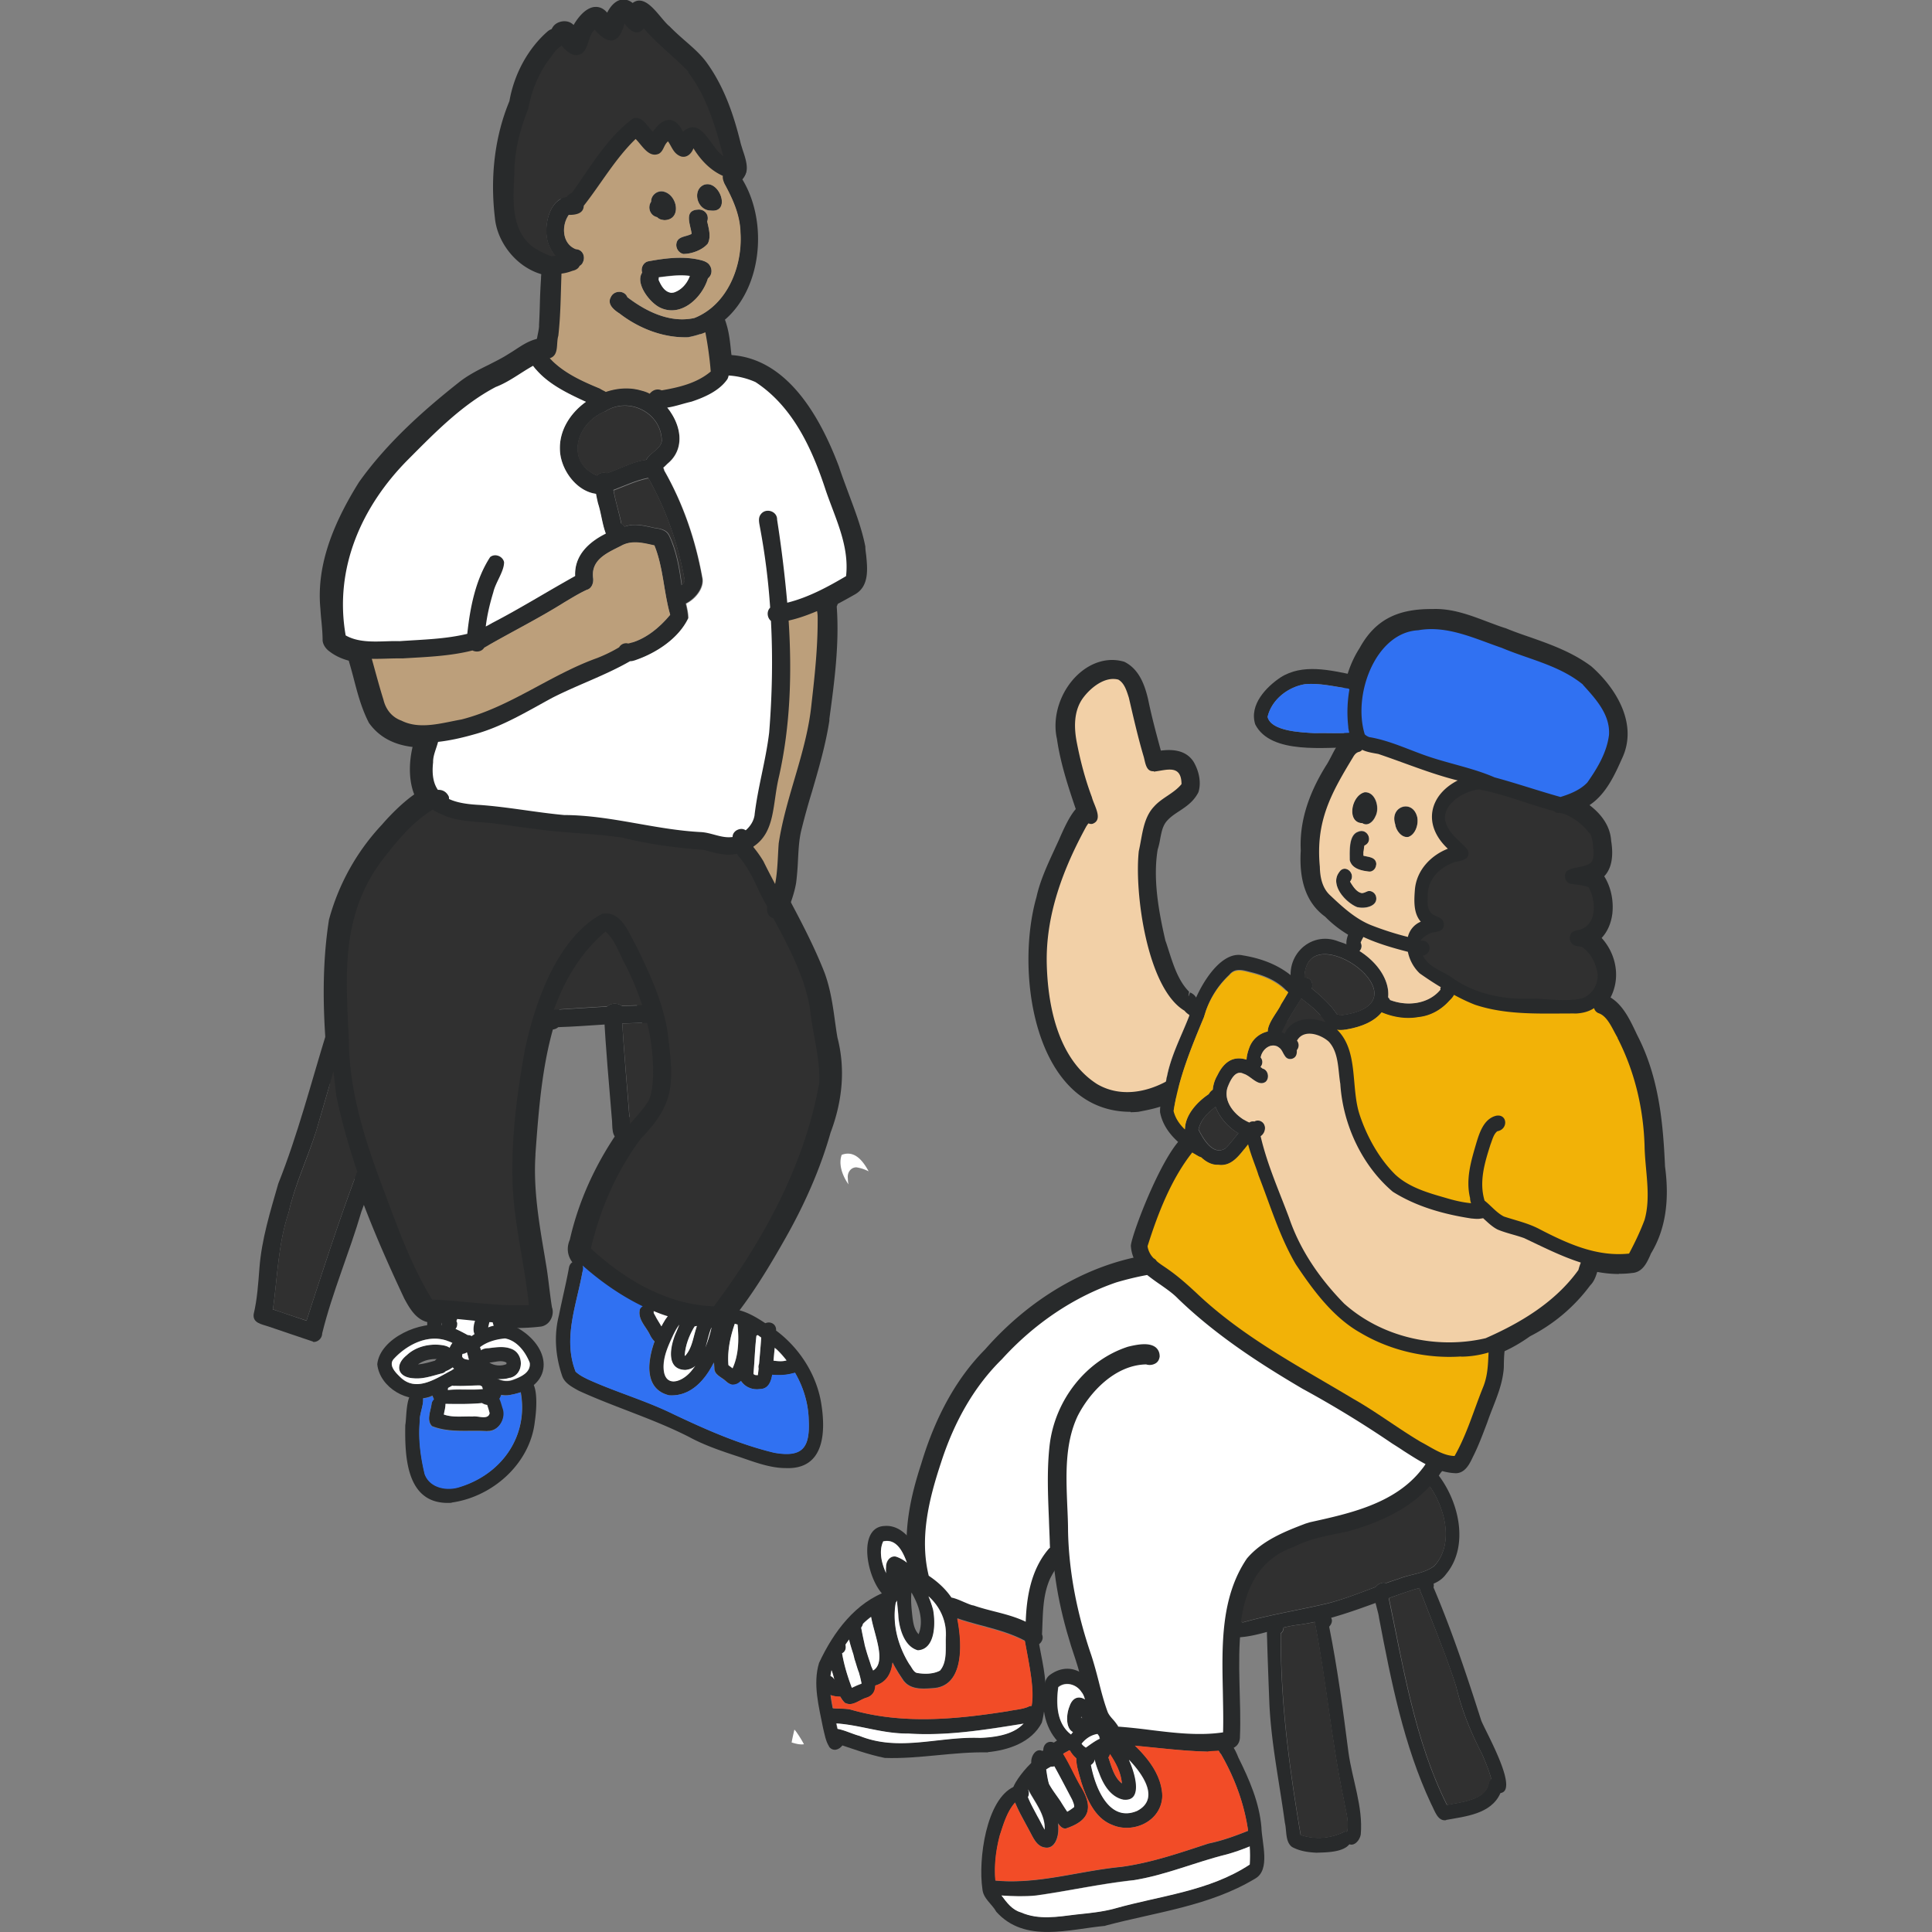 <svg width="160" height="160" viewBox="0 0 160 160" fill="none" xmlns="http://www.w3.org/2000/svg">
    <rect x="0" y="0" width="160" height="160" fill="#808080" stroke="none"/>
    <g clip-path="url(#g96pp93j9a)">
        <path d="M94.244 91.65c-8.064.64-9.808-10.886-8.015-17.224.379-1.691 1.185-3.202 1.86-4.761.362-.788 1.646-4.007 2.584-2.299.066.312-.099.624-.362.722-.132.099-.247.28-.313.378-1.892 3.464-3.39 7.323-3.275 11.46.099 3.629 1.02 7.865 4.18 9.884 1.844 1.084 3.967.723 5.711-.213.264 0 .51.131.61.41.361 1.1-2.288 1.51-2.98 1.642z" fill="#282A2B"/>
        <path d="M93.62 92.076c-2.206 0-4.099-.903-5.53-2.66-3.046-3.71-3.54-10.606-2.255-15.122.296-1.346.888-2.627 1.448-3.842.148-.328.296-.64.444-.968l.099-.23c.592-1.33 1.3-2.775 2.222-2.808.28 0 .675.099 1.004.706l.033.115c.115.476-.132.969-.543 1.166-.066.066-.132.18-.181.23-2.288 4.203-3.325 7.782-3.226 11.247.082 3.25.855 7.552 3.983 9.555 2.007 1.199 4.18.378 5.283-.213l.18-.05c.428-.032.873.263 1.021.69a.994.994 0 0 1-.082.838c-.412.722-1.695 1.05-2.996 1.297l-.246.049a8.36 8.36 0 0 1-.642.033l-.017-.033zm-3.556-24.809c-.18 0-.609.312-1.497 2.315l-.1.23c-.147.329-.295.657-.444.969-.543 1.182-1.102 2.413-1.398 3.71-1.235 4.335-.79 10.886 2.09 14.4 1.415 1.724 3.275 2.512 5.464 2.331l.18-.033c.527-.098 2.157-.41 2.437-.903.032-.049.032-.082 0-.164-.017-.066-.083-.115-.132-.115-2.123 1.1-4.296 1.15-6.007.148-3.44-2.2-4.28-6.781-4.378-10.229-.099-3.612.955-7.323 3.324-11.674.116-.18.264-.377.428-.509l.1-.049s.114-.098.114-.197c-.099-.164-.18-.213-.214-.213l.033-.017z" fill="#282A2B"/>
        <path d="M98.129 83.702c-3.11-1.822-4.18-9.769-3.802-13.233.296-1.28.346-2.726 1.267-3.694.642-.756 1.646-1.084 2.271-1.856-.016-1.69-1.25-1.149-2.287-1.034-.692.05-.692-.788-.856-1.297-.461-1.56-.84-3.235-1.202-4.794-.18-.542-.378-1.183-.872-1.494-1.103-.296-2.287.656-2.93 1.526-.773 1.068-.773 2.463-.493 3.76.296 1.51.691 3.021 1.234 4.45.165.656.971 1.855.066 2.2-.296.066-.625-.148-.691-.476-.74-2.184-1.53-4.351-1.844-6.666-.707-3.087 2.058-6.814 5.07-5.927 1.02.492 1.431 1.74 1.678 2.824.313 1.543.724 3.07 1.152 4.597.89-.148 2.074-.246 2.667.69.362.623.576 1.477.345 2.167-.543 1.05-1.744 1.379-2.485 2.2-.658.69-.593 1.658-.872 2.528-.428 2.545.05 5.27.625 7.766.527 1.527.922 3.284 2.074 4.417a.742.742 0 0 0 .23.164c.675.28.362 1.396-.345 1.166v.016z" fill="#282A2B"/>
        <path d="M98.31 84.146c-.099 0-.214-.017-.313-.05l-.082-.032c-3.341-1.954-4.395-10.032-4-13.628.066-.328.132-.624.181-.903.198-1.067.395-2.183 1.185-3.02.346-.395.757-.674 1.169-.953.362-.246.708-.476.971-.772-.017-.279-.082-.476-.181-.558-.197-.164-.658-.082-1.103 0-.18.033-.362.066-.543.082-.856.066-1.102-.804-1.218-1.264-.033-.115-.05-.23-.082-.329-.477-1.641-.889-3.415-1.218-4.827-.164-.509-.33-.968-.642-1.198-.856-.164-1.843.59-2.42 1.379-.592.804-.74 1.954-.427 3.431.346 1.692.74 3.12 1.218 4.4.05.181.115.346.197.526.214.542.461 1.133.247 1.658-.082.165-.247.41-.609.542a.977.977 0 0 1-.806-.115 1.018 1.018 0 0 1-.445-.656l-.23-.657c-.658-1.938-1.333-3.94-1.63-6.026-.41-1.806.28-3.957 1.745-5.32 1.136-1.05 2.535-1.444 3.835-1.05 1.25.607 1.712 1.986 1.975 3.12.313 1.526.724 3.02 1.053 4.235.79-.098 2.041-.131 2.716.936.494.854.625 1.79.395 2.512-.395.772-.988 1.166-1.58 1.56-.379.246-.724.476-1.004.788-.362.394-.46.887-.576 1.478-.05.312-.115.607-.214.92-.411 2.478.099 5.204.642 7.552.082.213.164.476.247.739.411 1.28.823 2.594 1.711 3.48l-.066.444.149-.378c.608.246.74.87.56 1.346-.149.394-.495.64-.873.64l.066-.032zm-.017-.821s.083 0 .115-.099c0 0 .083-.23-.098-.295a1.058 1.058 0 0 1-.395-.28c-1.004-1-1.449-2.413-1.893-3.776a43.779 43.779 0 0 0-.247-.771c-.576-2.463-1.086-5.287-.642-7.963.1-.329.148-.591.198-.87.115-.657.247-1.33.773-1.872.33-.378.741-.657 1.152-.92.527-.344 1.004-.673 1.284-1.198.165-.542-.066-1.28-.346-1.774-.427-.673-1.333-.64-2.238-.492l-.362.066-.099-.345a71.77 71.77 0 0 1-1.168-4.614c-.214-.952-.593-2.118-1.465-2.545-1.333-.394-2.452.394-2.979.887-1.234 1.15-1.843 3.037-1.498 4.58.28 2.053.955 4.023 1.597 5.912l.247.706a.388.388 0 0 0 .099.18.238.238 0 0 0 .115.033c.066-.033.082-.066.082-.082.082-.197-.115-.69-.247-1.018-.082-.214-.164-.41-.214-.591-.477-1.264-.888-2.742-1.234-4.482-.362-1.708-.165-3.07.56-4.072.79-1.068 2.123-2.02 3.357-1.675l.099.05c.609.36.839 1.066 1.02 1.625l.033.131c.33 1.412.724 3.169 1.185 4.761.033.099.066.247.099.378.131.591.197.624.329.624.148 0 .313-.05.477-.066.61-.098 1.284-.213 1.761.18.33.264.477.707.494 1.33v.149l-.082.114c-.363.444-.807.756-1.251 1.051-.379.263-.74.51-1.02.821-.642.673-.807 1.626-.988 2.61-.05.296-.115.608-.181.887-.379 3.4.724 11.034 3.571 12.758v-.033z" fill="#282A2B"/>
        <path d="M99.297 95.787c-1.399-.805-2.897-1.938-3.226-3.678-.032-.953.395-1.84.544-2.759.345-1.97 1.316-3.677 1.99-5.516.478-1.74 2.338-5.172 4.329-4.712 1.712.279 3.407.935 4.658 2.298.132.115.23.296.23.493-.115.886-.888.624-1.3.098-.79-.82-1.827-1.231-2.863-1.494-.659-.164-1.35-.427-1.844.197a7.36 7.36 0 0 0-2.09 3.465c-1.053 2.528-2.09 5.04-2.518 7.782.28 1.215 1.432 1.987 2.37 2.61 1.053.28.691 1.642-.28 1.2v.016zM117.516 79.072c-2.666-.673-5.431-1.346-7.488-3.431-1.679-1.215-2.024-3.169-1.909-5.172-.132-2.496.79-4.827 2.041-6.847.592-.886.921-2.2 1.991-2.528.691-.263 1.119.87.411 1.15-.263.048-.411.245-.543.475-1.81 2.989-3.094 5.287-2.732 9.047.017.887.214 1.79.889 2.397 1.02.985 2.107 1.938 3.39 2.463h-.033c1.383.542 2.798.936 4.214 1.28.197-.032.411.066.543.247.378.558-.214 1.166-.757.952l-.017-.033z" fill="#282A2B"/>
        <path d="M117.747 79.532a.86.86 0 0 1-.346-.066l-.132-.033c-2.666-.673-5.414-1.362-7.521-3.513-1.498-1.084-2.189-2.89-2.024-5.484-.115-2.25.559-4.564 2.09-7.027.164-.246.296-.51.444-.788.395-.772.84-1.626 1.778-1.921.493-.18 1.02.065 1.234.607.214.542-.016 1.117-.543 1.314-.165.032-.23.115-.346.295-1.892 3.136-3.011 5.287-2.682 8.8.016 1.002.263 1.692.757 2.119.905.87 1.958 1.839 3.193 2.348l.082.032c1.333.526 2.732.903 4.049 1.232.329-.033.658.147.855.427.264.394.247.886-.033 1.231-.213.263-.51.41-.839.41l-.016.017zm-5.415-18.06h-.049c-.626.196-.955.837-1.317 1.526-.148.296-.313.591-.477.854-1.432 2.315-2.074 4.482-1.959 6.6-.131 2.348.445 3.908 1.745 4.86 1.991 2.02 4.624 2.677 7.192 3.333l.197.05c.116.049.214 0 .28-.082.066-.083.066-.165 0-.263-.049-.066-.099-.082-.148-.066h-.165c-1.349-.328-2.764-.722-4.163-1.248l-.083-.032c-1.399-.559-2.534-1.61-3.505-2.545-.642-.575-.988-1.478-1.021-2.677-.395-4.006 1.152-6.55 2.798-9.26.148-.262.395-.59.823-.673.066-.033.033-.18 0-.246-.016-.066-.066-.132-.148-.132z" fill="#282A2B"/>
        <path d="M130.551 83.982c-2.781-.017-5.678.18-8.394-.723-1.612-.64-3.176-1.642-4.608-2.627-1.234-1.149-1.58-3.53.115-4.301-.609-.69-.559-1.724-.493-2.595.115-1.658 1.349-2.89 2.732-3.448-2.156-2.003-1.531-4.465.839-5.664-2.271-.558-4.394-1.461-6.6-2.2-.625-.131-1.267-.197-1.777-.624-.477-.361-.642-1.05-.691-1.625-.247-2.168.148-4.45 1.3-6.24 1.333-2.413 3.16-3.07 5.711-3.037 2.074-.066 3.999.952 5.941 1.576 2.337.953 4.855 1.527 6.962 3.087 1.925 1.708 3.67 4.515 2.403 7.142-.708 1.576-1.498 3.284-3.094 3.973 1.053.674 2.09 1.659 2.156 3.038.164 1.001.164 2.233-.725 2.824 1.136 1.412 1.202 4.055-.246 5.155 2.304 2.07 1.662 6.108-1.515 6.272l-.016.017zm.51-1.347c.79-.279 1.366-1.182 1.251-2.085-.165-.87-.609-1.707-1.3-2.167-.231-.066-.51-.033-.708-.18a.67.67 0 0 1-.214-.855c.214-.377.708-.295 1.021-.492 1.168-.575 1.036-2.38.46-3.415-.493-.197-1.02-.197-1.53-.296-.461-.115-.593-.82-.198-1.1.576-.279 1.301-.213 1.844-.574.296-.197.312-.624.296-.97-.066-.59-.066-1.05-.296-1.542-.231-.378-.675-.74-.971-.986-.461-.328-.988-.656-1.531-.706a.57.57 0 0 1-.428-.147c-2.074-.542-4.164-1.412-6.221-1.79-1.119.115-2.93 1.1-2.798 2.496.214 1.1 1.218 1.707 1.86 2.479.329.788-.444.936-.988 1.018-1.152.394-2.254 1.28-2.304 2.66 0 .492-.115 1.116.231 1.51.329.444 1.02.312 1.102.953.066.64-.543.656-.954.738-.346.132-.724.362-.938.624v.066-.033l.033-.033c-.198.345-.066.772.065 1.117.395 1.1 1.564 1.362 2.403 1.937 2.041 1.478 4.493 1.921 6.88 1.79 1.333.033 2.682.279 3.999-.033l-.066.016zm-1.827-16.632c.79-.246 1.63-.59 2.222-1.198.823-1.15 1.63-2.463 1.794-3.94.115-1.692-1.135-3.022-2.172-4.171-1.959-1.61-4.46-2.085-6.715-3.038-2.288-.771-4.576-1.92-6.995-1.444h.066c-3.538.164-5.464 5.32-4.427 8.603.131.115.247.18.378.23 1.498.23 2.913.886 4.345 1.412 1.975.739 4.148 1.1 6.024 1.92 1.827.51 3.637 1.117 5.48 1.626z" fill="#282A2B"/>
        <path d="M128.28 84.392c-2.09 0-4.214-.082-6.254-.755-1.679-.657-3.259-1.675-4.724-2.693-.905-.837-1.366-2.118-1.185-3.218.115-.657.445-1.198.938-1.56-.444-.804-.362-1.806-.312-2.495.115-1.708 1.267-2.906 2.452-3.547-.79-.92-1.152-1.954-1.004-2.971.132-.92.675-1.774 1.514-2.414-1.218-.345-2.419-.788-3.588-1.199a81.2 81.2 0 0 0-2.139-.755l-.198-.033c-.559-.098-1.185-.213-1.711-.673-.461-.361-.741-1.001-.84-1.904-.28-2.398.214-4.713 1.366-6.502 1.235-2.25 3.012-3.235 5.909-3.235h.148c1.596-.065 3.11.51 4.575 1.067.494.181.988.378 1.481.526.675.279 1.333.509 2.008.739 1.728.607 3.506 1.247 5.069 2.413 2.123 1.872 3.884 4.844 2.535 7.651-.593 1.33-1.317 2.94-2.683 3.842 1.136.87 1.728 1.872 1.794 2.972.214 1.314.016 2.299-.576 2.923.543.853.79 1.986.675 3.07-.099.82-.412 1.527-.889 2.036 1.103 1.215 1.498 2.939.955 4.433-.478 1.346-1.58 2.15-3.045 2.233H128.263l.017.05zm-9.743-33.084c-2.634 0-4.099.805-5.218 2.825-1.053 1.641-1.497 3.809-1.25 5.992.065.673.246 1.133.543 1.347.378.328.855.41 1.349.492l.264.05c.773.262 1.497.508 2.205.771 1.432.526 2.913 1.05 4.411 1.428l1.086.263-.988.493c-1.086.542-1.777 1.395-1.909 2.315-.131.903.28 1.855 1.169 2.676l.477.443-.609.247c-1.119.443-2.37 1.494-2.485 3.086-.066.903-.082 1.74.395 2.299l.362.41-.51.23c-.626.28-.823.805-.889 1.182-.132.821.231 1.84.889 2.447 1.382.936 2.913 1.937 4.476 2.545 2.189.722 4.559.706 6.88.69h1.349c1.103-.066 1.942-.674 2.305-1.692.46-1.297.032-2.89-1.054-3.858l-.362-.329.395-.295c.494-.378.823-1.018.905-1.79.116-1.001-.164-2.085-.724-2.79l-.28-.346.379-.246c.56-.378.757-1.182.543-2.414-.049-1.05-.724-1.953-1.975-2.758l-.658-.41.707-.312c1.482-.64 2.255-2.365 2.881-3.76 1.152-2.397-.428-5.024-2.304-6.666-1.432-1.067-3.16-1.675-4.823-2.266-.674-.246-1.349-.476-2.008-.755-.477-.148-.987-.345-1.481-.526-1.382-.525-2.831-1.05-4.279-1.018H118.537zm11.01 31.902c-.477 0-.938-.033-1.399-.066-.362-.033-.741-.049-1.103-.065-2.798.147-5.2-.493-7.11-1.872a7.13 7.13 0 0 0-.707-.41c-.691-.362-1.481-.789-1.827-1.725-.099-.23-.296-.771-.132-1.264l.066-.148.017-.016.032-.033c.297-.361.708-.607 1.12-.755l.214-.05c.493-.081.493-.13.477-.278 0-.099-.033-.132-.329-.263-.214-.099-.494-.214-.692-.476-.345-.41-.329-.985-.312-1.445v-.312c.066-1.396 1.02-2.529 2.584-3.07.477-.083.724-.165.773-.247 0-.016 0-.082-.016-.164a5.975 5.975 0 0 0-.56-.558c-.559-.525-1.185-1.133-1.349-2.052-.165-1.774 1.942-2.857 3.16-2.989h.131c1.284.23 2.568.657 3.818 1.051.807.263 1.63.526 2.436.739l.181.099s.05.065.099.049c.708.065 1.284.41 1.81.788l.165.131c.313.263.691.591.922.985.247.51.296.953.329 1.429l.033.279c0 .377.016 1.034-.478 1.363-.362.23-.773.312-1.135.377-.28.05-.527.099-.741.214v.164c0 .066.05.148.115.164.149.033.313.05.494.066.362.049.724.082 1.103.246l.132.05.065.114c.395.69.659 1.823.362 2.775-.164.558-.51.969-1.003 1.215-.149.099-.346.131-.511.18-.23.05-.296.083-.345.148a.256.256 0 0 0 .082.312c.049.033.165.05.28.066.099 0 .197.033.296.05l.115.049c.757.492 1.3 1.379 1.481 2.43.132 1.1-.526 2.216-1.53 2.544h-.033c-.527.132-1.07.18-1.597.18h.017zm-2.502-.952c.412 0 .79.032 1.169.065.954.066 1.86.132 2.732-.082.609-.213 1.053-.969.971-1.642-.148-.771-.543-1.46-1.07-1.839-.049 0-.082 0-.132-.016-.197-.016-.427-.05-.658-.213-.444-.296-.576-.887-.345-1.363.23-.41.608-.493.888-.558.115-.033.231-.05.297-.099.312-.148.51-.394.608-.739.181-.574.083-1.379-.23-2.003a4.814 4.814 0 0 0-.757-.131c-.198-.017-.379-.05-.576-.082a1.032 1.032 0 0 1-.741-.805c-.082-.41.066-.804.379-1.018.362-.197.691-.246 1.004-.312.313-.065.625-.115.856-.262.115-.083.115-.427.115-.624v-.247c-.066-.426-.082-.771-.263-1.116-.149-.246-.478-.525-.741-.755l-.132-.115c-.395-.28-.872-.559-1.3-.608a.815.815 0 0 1-.576-.197c-.79-.213-1.596-.476-2.386-.722-1.202-.394-2.453-.788-3.654-1.018-1.037.131-2.469.985-2.386 2.052.115.624.608 1.084 1.119 1.576.23.214.46.444.658.674l.066.098c.148.361.148.673 0 .936-.28.492-.938.591-1.3.64-.395.132-1.893.755-1.959 2.282v.345c0 .345-.033.706.132.887.082.115.214.18.378.246.297.132.741.329.823.92.083.952-.79 1.1-1.168 1.165h-.132c-.214.099-.494.28-.658.46-.099.18 0 .493.098.739.231.64.79.936 1.449 1.28.28.148.559.296.806.477 1.761 1.28 4 1.855 6.616 1.724zm2.189-15.828-.115-.033c-.905-.246-1.794-.525-2.699-.804-.922-.28-1.843-.575-2.781-.821-1.07-.46-2.156-.756-3.325-1.084-.905-.246-1.843-.509-2.748-.837-.33-.115-.642-.246-.972-.378-1.069-.41-2.172-.837-3.291-1.018-.296-.098-.444-.213-.576-.312l-.099-.082-.033-.115c-.658-2.134-.181-4.991 1.185-6.945.938-1.346 2.206-2.134 3.588-2.216 2.057-.362 4.016.36 5.892 1.05.411.148.806.296 1.218.444.691.295 1.399.541 2.09.788 1.629.574 3.325 1.166 4.74 2.331l.148.164c1.02 1.133 2.288 2.529 2.173 4.351-.198 1.61-1.054 3.005-1.877 4.138-.707.739-1.613 1.1-2.419 1.363l-.115.032.016-.016zm-15.882-5.861s.115.065.181.098c1.119.164 2.272.608 3.374 1.035.313.13.642.246.955.36.872.329 1.794.575 2.682.822 1.136.312 2.305.64 3.374 1.1a82.58 82.58 0 0 1 2.749.82c.856.263 1.695.526 2.551.772.675-.23 1.415-.525 1.925-1.067.725-1.018 1.515-2.299 1.696-3.694.098-1.445-.988-2.644-1.959-3.71l-.115-.116c-1.267-1.034-2.88-1.592-4.46-2.15-.692-.247-1.416-.493-2.123-.789-.379-.131-.79-.279-1.202-.426-1.876-.69-3.637-1.347-5.497-1.002h-.049l-.905.18c-.955.329-1.63 1.051-2.058 1.675-1.201 1.724-1.662 4.22-1.119 6.108v-.016z" fill="#282A2B"/>
        <path d="M112.134 61.899c-2.287-.05-6.879.64-8.179-1.905-.527-1.642.938-3.12 2.09-3.891 1.827-1.166 4.082-.608 6.089-.197 1.021.361.33 1.822-.493 1.116-1.169-.18-2.387-.476-3.555-.361-1.366.213-2.765 1.231-3.111 2.71.296 1.23 2.913 1.28 3.884 1.345 1.054-.016 2.189.05 3.226-.049.296-.066.625.148.691.476.099.427-.23.772-.625.772l-.017-.016zM112.809 68.17c-1.333-.032-.921-2.298.198-2.56.888-.05 1.283 1.296.888 2.002-.181.427-.641.854-1.086.559zM115.541 68.253c-.477-1.478 1.448-2.102 1.827-.591.132.607-.148 1.428-.708 1.641-.543.132-1.053-.508-1.119-1.05zM113.402 72.193c-.593-.066-1.432-.213-1.613-.952 0-.723-.099-2.085.691-2.348.774-.345 1.317.804.527 1.15-.033.18-.05.36-.066.541v.295c.428.115 1.086.1 1.07.756 0 .328-.28.607-.576.59l-.033-.032zM112.431 75.132c-.955-.361-2.337-1.839-1.531-2.906.461-.739 1.448.115.905.772.231.377.527.87.971.952.149 0 .297-.066.428-.132.28-.13.626.066.741.362.247.87-.938 1.1-1.514.936v.016zM103.543 94.26c-2.024-.477-3.95-3.087-2.732-5.205.889-1.872 2.288-1.691 3.753-.575.461.115.592.821.23 1.117-.625.394-1.218-.51-1.81-.673-.691-.345-1.119.574-1.333 1.132-.428 1.347.938 2.66 2.057 3.005.28-.46.987-.246 1.037.312.033.657-.659 1.05-1.218.903l.016-.016z" fill="#282A2B"/>
        <path d="M103.823 88.612c-.856-.115-.592-1.264-.362-1.856.576-1.576 2.683-1.92 3.654-.476.378.41.493 1.33-.198 1.412-.658.05-.559-.771-1.053-1.001-.625-.361-1.333.213-1.448.87.378.492-.083 1.084-.593 1.05z" fill="#282A2B"/>
        <path d="M121.845 100.909c-2.239-.345-4.526-.969-6.501-2.217-2.535-2.15-4.131-5.516-4.345-8.931-.198-1.182-.115-2.594-.955-3.498-.708-.623-2.09-1.083-2.633-.082.296.362.049.953-.379.986-.411.049-.839-.427-.823-.87.231-2.266 3.029-2.316 4.411-1.084 1.926 1.757 1.185 4.86 1.975 7.175.609 1.822 1.629 3.628 2.946 4.925 1.169 1.067 2.732 1.51 4.164 1.921 1.053.312 2.107.51 3.176.493.576.263.362 1.182-.214 1.215-.263.049-.576 0-.822 0v-.033z" fill="#282A2B"/>
        <path d="M122.404 101.352c-.148 0-.296 0-.428-.033h-.197c-2.716-.426-4.905-1.182-6.649-2.298-2.617-2.217-4.296-5.665-4.526-9.244-.05-.246-.082-.558-.115-.87-.099-.92-.181-1.79-.741-2.38-.346-.296-1.004-.608-1.481-.526a.745.745 0 0 0-.379.18c.083.247.083.526-.033.772a.98.98 0 0 1-.79.591c-.296.033-.609-.082-.855-.328a1.209 1.209 0 0 1-.395-.985c.098-1.002.641-1.74 1.53-2.07 1.119-.426 2.617-.13 3.572.723 1.349 1.232 1.497 3.005 1.645 4.713.083.952.165 1.838.428 2.627.626 1.888 1.646 3.579 2.848 4.76 1.053.97 2.501 1.38 3.9 1.79 1.202.362 2.156.51 3.144.493h.098l.083.033c.427.197.641.657.543 1.149-.099.493-.461.821-.922.854-.082.016-.181.016-.28.016v.033zm-.51-.854h.148c.181.033.395.05.543 0 .148 0 .198-.131.214-.197 0-.049.017-.147-.033-.213-.971 0-2.024-.164-3.176-.509-1.498-.427-3.111-.903-4.329-2.003-1.3-1.297-2.386-3.103-3.061-5.09-.296-.886-.395-1.871-.477-2.824-.148-1.625-.28-3.152-1.382-4.17-.708-.64-1.877-.887-2.716-.558-.411.164-.922.525-1.004 1.379 0 .098.049.23.148.312.066.065.148.131.214.098.066 0 .099-.049.115-.098a.202.202 0 0 0-.016-.214l-.165-.213.132-.246c.23-.427.609-.69 1.07-.756.79-.131 1.678.28 2.189.74.757.804.872 1.904.971 2.872.033.296.065.591.115.87.214 3.416 1.794 6.634 4.197 8.686 1.613 1.018 3.686 1.724 6.287 2.118l.016.016z" fill="#282A2B"/>
        <path d="M135.077 105.03c-3.144.411-6.024-1.149-8.838-2.479-.724-.279-1.481-.41-2.189-.706-.609-.312-1.07-.87-1.613-1.297-.444-.295-.625-.788-.675-1.313-.378-1.56.083-3.07.511-4.532.279-.936.641-2.02 1.629-2.282.971-.197 1.053 1.116.115 1.28-.313.263-.411.707-.559 1.084-.478 1.494-.971 3.087-.494 4.663.543.427 1.004 1.002 1.596 1.314.988.344 1.992.541 2.93 1.034 2.403 1.248 4.789 2.315 7.439 2.036a21.55 21.55 0 0 0 1.284-2.791c.559-1.987.032-4.105 0-6.14-.099-3.12-.823-6.158-2.239-8.916-.411-.69-.823-1.757-1.547-2.02-.296-.098-.477-.443-.395-.771.165-.575.757-.46 1.152-.198 1.103.674 1.63 2.151 2.206 3.284 1.596 3.235 1.942 6.83 2.09 10.393.329 2.447.164 4.893-1.119 6.962-.28.574-.543 1.379-1.251 1.412l-.033-.017z" fill="#282A2B"/>
        <path d="M134.056 105.506c-2.6 0-4.986-1.149-7.323-2.265l-.675-.329c-.28-.098-.593-.197-.922-.279a12.498 12.498 0 0 1-1.251-.41c-.477-.23-.839-.575-1.201-.903-.165-.148-.329-.312-.51-.46-.478-.296-.757-.854-.84-1.593-.395-1.609.099-3.234.527-4.679.263-.887.675-2.233 1.909-2.561.428-.082.807.016 1.053.295.247.28.313.673.181 1.035a1.196 1.196 0 0 1-.79.722c-.115.131-.197.361-.279.591-.033.099-.066.18-.099.28-.428 1.313-.905 2.807-.527 4.268.165.148.346.296.494.443.313.296.593.559.922.723.247.082.559.18.872.263.691.213 1.399.426 2.074.771 2.172 1.133 4.493 2.184 6.994 2.003.445-.837.84-1.691 1.169-2.545.345-1.247.23-2.61.099-4.039a25.077 25.077 0 0 1-.132-1.953c-.099-3.17-.839-6.108-2.189-8.735a6.643 6.643 0 0 1-.28-.51c-.296-.541-.625-1.165-1.037-1.313-.51-.164-.806-.722-.658-1.264a.943.943 0 0 1 .56-.657c.345-.131.806-.049 1.201.214 1.004.624 1.564 1.79 2.057 2.824.099.213.198.41.297.607 1.695 3.448 1.991 7.257 2.139 10.558.395 2.922 0 5.286-1.168 7.207l-.083.197c-.263.575-.625 1.363-1.481 1.412-.362.05-.724.066-1.07.066l-.033.016zm-9.973-12.691h-.099c-.708.18-1.02 1.018-1.317 2.003-.427 1.412-.855 2.857-.51 4.318.066.542.214.887.51 1.067.231.181.412.345.593.509.329.296.625.591.987.755.346.148.741.263 1.136.378.346.099.675.197 1.02.312l.708.328c2.535 1.215 5.184 2.496 7.949 2.135h.033c.346-.017.543-.394.79-.952l.115-.247c1.103-1.789 1.449-3.973 1.07-6.731-.148-3.251-.428-6.962-2.057-10.262-.099-.197-.198-.41-.296-.624-.461-.985-.938-1.987-1.745-2.48-.197-.13-.395-.163-.477-.147 0 0-.033 0-.066.099-.033.115.049.246.132.262.74.246 1.152 1.035 1.514 1.708.099.164.181.345.263.492 1.432 2.759 2.189 5.813 2.304 9.113 0 .624.066 1.264.132 1.904.132 1.445.263 2.94-.132 4.368a24.096 24.096 0 0 1-1.316 2.873l-.099.197h-.214c-2.798.328-5.332-.837-7.669-2.052-.609-.312-1.251-.509-1.926-.706a66.198 66.198 0 0 0-.955-.296c-.477-.246-.839-.575-1.168-.887-.181-.164-.362-.344-.543-.492l-.099-.082-.033-.132c-.527-1.74.049-3.497.51-4.892.033-.099.066-.18.099-.263.115-.345.263-.739.593-1.018l.082-.066h.115c.197-.049.263-.147.296-.23a.234.234 0 0 0-.016-.213.188.188 0 0 0-.132-.05h-.082zM110.357 85.41a.63.63 0 0 1-.56-.64v-.066c-.493-.854-1.283-1.428-2.024-2.003-.609 1.002-1.317 2.003-1.745 3.12a.781.781 0 0 1-.214.197c-.181.114-.46.082-.625-.066-.708-.706.593-2.069.889-2.775.461-.69.839-1.527 1.432-2.085.378-.213.872.115.855.575.741.509 3.95 3.201 1.992 3.743z" fill="#282A2B"/>
        <path d="M111.46 85.279c-.379.033-.84.115-1.119-.246-.461-.477.115-1.298.674-.953 7.719-.968-2.896-8.554-2.979-3.12.708-.098.922 1.035.231 1.216-.379.115-.856.18-1.136-.23-1.037-2.578 1.333-4.959 3.736-3.974 4.427 1.363 6.172 6.387.609 7.29l-.016.017z" fill="#282A2B"/>
        <path d="M111.805 78.81c-.625-.493-.164-1.675.297-2.118a.57.57 0 0 1 .806.148c.329.46-.132.82-.23 1.231.296.575-.412 1.166-.856.739h-.017zM117.467 84.26c-1.103.198-2.255-.016-3.292-.508-.938-.657.412-1.954.922-.936 1.415.525 3.16.345 4.164-.854-.017-.87 1.152-.772 1.234.033.033.394-.247.69-.477.92-.675.738-1.58 1.247-2.551 1.346zM120.989 112.353c-2.831.197-5.826-.46-8.344-1.954-2.272-1.264-3.917-3.481-5.382-5.681-1.333-2.298-2.107-4.909-3.094-7.388-.231-.903-1.794-4.17-.543-4.45.444-.098.855.411.658.87.527 2.496 1.563 4.746 2.436 7.11.938 2.758 2.6 5.09 4.559 7.109 3.209 2.89 7.751 3.777 11.718 2.874 2.896-1.265 5.76-2.956 7.686-5.648.148-.493.345-1.363 1.003-1.068a.64.64 0 0 1 .297.821c-.181.444-.247.936-.593 1.264-1.3 1.757-2.962 3.186-4.871 4.138-1.663 1.182-3.522 2.036-5.563 2.036l.033-.033z" fill="#282A2B"/>
        <path d="M120.001 112.796c-2.666 0-5.299-.706-7.554-2.052-2.403-1.33-4.098-3.694-5.513-5.812-1.021-1.74-1.712-3.645-2.387-5.5-.246-.657-.477-1.33-.74-1.987a9.148 9.148 0 0 0-.296-.837c-.577-1.56-1.021-2.923-.609-3.678a.955.955 0 0 1 .641-.476.982.982 0 0 1 .971.345c.231.279.297.623.214.935.395 1.79 1.037 3.432 1.712 5.172l.691 1.773c.84 2.463 2.288 4.745 4.46 6.962 2.93 2.627 7.275 3.694 11.324 2.758 3.439-1.51 5.809-3.234 7.406-5.434v-.066c.148-.427.312-1.001.773-1.215a.963.963 0 0 1 .774.017c.493.229.707.837.51 1.346a2.67 2.67 0 0 0-.115.328c-.116.361-.247.755-.576 1.084a14.24 14.24 0 0 1-4.971 4.203c-1.942 1.379-3.834 2.069-5.727 2.069-.346.016-.675.033-1.02.033l.032.032zm-16.244-19.521h-.016c-.066 0-.082.032-.099.065-.263.493.346 2.184.659 3.005.131.361.246.673.296.87.247.608.493 1.28.724 1.954.658 1.806 1.349 3.678 2.304 5.336 1.333 2.003 2.979 4.285 5.217 5.533 2.403 1.429 5.3 2.102 8.114 1.905h.033c1.728 0 3.456-.641 5.316-1.954a13.672 13.672 0 0 0 4.789-4.039c.231-.23.313-.476.412-.788.049-.132.082-.263.131-.378a.23.23 0 0 0-.098-.295c-.165 0-.264.246-.395.689l-.099.246c-1.679 2.348-4.181 4.171-7.867 5.78-4.378 1.018-9.019-.115-12.146-2.939-2.288-2.332-3.802-4.712-4.674-7.274-.214-.574-.445-1.165-.675-1.756-.675-1.724-1.382-3.498-1.777-5.402l-.033-.132.049-.114a.227.227 0 0 0-.049-.23s-.066-.066-.132-.066l.016-.016z" fill="#282A2B"/>
        <path d="M100.894 96.476c-1.284.066-2.255-1.477-2.732-2.61-.214-1.38.954-2.61 1.942-3.268.674-1.116 1.794.099.806.887-.708.525-1.448 1.1-1.662 2.069.411.837 1.218 2.167 2.205 1.576.675-.608 1.136-1.56 1.926-1.987.609-.164.987.788.444 1.133-.905.821-1.53 2.397-2.929 2.217v-.017z" fill="#282A2B"/>
        <path d="M120.61 121.81c-1.909-.049-3.604-1.445-5.2-2.413-2.42-1.626-4.889-3.153-7.423-4.532-3.637-2.134-7.176-4.433-10.27-7.438-1.317-1.379-3.67-2.003-3.851-4.252.066-1.166 3.966-11 5.3-8.833.148.295.049.673-.215.82-1.843 2.233-3.044 5.205-3.933 8.062.132.985 1.02 1.412 1.712 1.921a18.615 18.615 0 0 1 2.32 1.937c3.868 3.695 8.509 6.092 12.986 8.768 1.909 1.067 3.768 2.479 5.612 3.579.889.46 1.827 1.15 2.798 1.166 1.004-1.757 1.563-3.711 2.304-5.599.444-1.083.428-2.052.51-3.201 0-.509.115-1.297.741-1.182a.615.615 0 0 1 .477.706c-.165.755-.132 1.494-.181 2.265-.198 1.527-.872 2.791-1.35 4.203-.362.936-.74 1.938-1.168 2.824-.264.542-.56 1.199-1.202 1.232l.033-.033z" fill="#282A2B"/>
        <path d="M120.61 122.007c-1.596-.032-3.011-.968-4.378-1.855-.312-.197-.625-.41-.938-.591a87.977 87.977 0 0 0-7.422-4.532c-3.275-1.921-7.061-4.318-10.32-7.47-.41-.427-.938-.788-1.448-1.149-1.152-.788-2.337-1.609-2.452-3.235.05-.969 3.061-8.882 4.855-9.342.198-.05.543-.066.823.377.198.395.082.887-.263 1.1-1.53 1.856-2.749 4.368-3.868 7.914.115.706.675 1.084 1.267 1.494.116.083.247.165.346.247.74.509 1.498 1.133 2.353 1.937 3.177 3.021 6.929 5.221 10.583 7.339.79.46 1.58.92 2.37 1.396 1.037.591 2.09 1.297 3.111 1.97a58.812 58.812 0 0 0 2.518 1.626c.197.098.411.213.625.344.642.362 1.3.739 1.959.788.658-1.198 1.135-2.495 1.596-3.759.214-.575.411-1.15.642-1.708.362-.887.411-1.707.461-2.643l.033-.493c.016-.624.148-1.018.411-1.231a.718.718 0 0 1 .576-.148.83.83 0 0 1 .642.952c-.115.526-.132 1.018-.148 1.544 0 .229 0 .459-.033.689-.132 1.117-.527 2.085-.889 3.021-.164.411-.313.805-.461 1.232-.362.952-.74 1.97-1.185 2.84-.263.558-.625 1.314-1.382 1.346h.016zm-21.889-27.78h-.082c-.626.164-1.662 1.74-2.814 4.22-1.02 2.232-1.712 4.285-1.745 4.712.099 1.412 1.169 2.134 2.288 2.906.526.361 1.07.739 1.514 1.198 3.226 3.12 6.978 5.501 10.22 7.405a90.51 90.51 0 0 1 7.439 4.532c.296.18.626.394.938.591 1.317.854 2.667 1.757 4.148 1.789.51-.032.773-.591 1.004-1.1.444-.886.823-1.871 1.168-2.824.148-.41.313-.821.461-1.231.379-.952.741-1.872.872-2.923 0-.213.017-.443.033-.656.017-.526.033-1.067.165-1.626.033-.213-.132-.427-.313-.459-.132-.033-.214.016-.247.049-.115.082-.23.328-.263.936l-.033.509c-.049.936-.099 1.822-.494 2.774-.23.559-.428 1.133-.642 1.692-.477 1.313-.971 2.676-1.695 3.924l-.066.115h-.131c-.807-.017-1.547-.444-2.271-.854-.214-.115-.412-.23-.626-.345-.856-.509-1.711-1.084-2.551-1.642-1.004-.673-2.041-1.363-3.078-1.954a166.23 166.23 0 0 0-2.369-1.395c-3.654-2.135-7.439-4.351-10.649-7.405-.84-.788-1.563-1.396-2.304-1.905l-.346-.246c-.625-.427-1.333-.903-1.464-1.822v-.099c1.135-3.645 2.386-6.223 3.966-8.127l.066-.05c.181-.098.23-.36.132-.558-.1-.148-.198-.197-.28-.197l.05.066zM73.952 132.581c-1.893-.394-3.325-6.108-.691-6.206 1.35-.115 2.419 1.198 2.847 2.463.148.722 1.103 2.134.148 2.512-.411.114-.708-.329-.757-.706-.379-1.166-.84-3.333-2.353-3.005-.544 1.133.18 2.791.872 3.678.938-.033.84 1.362-.066 1.248v.016z" fill="#282A2B"/>
        <path d="M75.038 132.22c-1.25.328-1.76-1.429-1.646-2.463 0-.476.33-.92.807-.837.905.279 1.86 1.182 1.942 2.232.05.378-.28.706-.626.657a.61.61 0 0 1-.477.411zm-.132-1.215h.05c-.099-.181-.264-.312-.395-.46.05.197.099.345.197.493.05 0 .1 0 .148-.017v-.016z" fill="#282A2B"/>
        <path d="M77.161 139.805c-.84.066-1.892.115-2.42-.772-.904-1.297-1.546-2.709-1.744-4.268-.099-1.396-.033-3.071.79-4.187.313-.296.724-.132 1.087-.049.888.262.444 1.526-.395 1.149-.774 2.036-.297 4.334.839 6.14.197.23.313.608.609.723.625.098 1.35.098 1.925-.197.642-.739.445-1.954.494-2.89.05-1.724-.987-3.169-2.386-3.924-.61 0-.79-.985-.214-1.182.362-.131.707.082 1.02.295 1.053.706 2.057 1.675 2.436 2.972.494 2.151.806 6.124-2.04 6.19z" fill="#282A2B"/>
        <path d="M76.026 136.686c-1.087-.296-1.514-1.692-1.613-2.759-.033-1.018-.51-2.758.609-3.218.098-.427.576-.558.905-.295a8.972 8.972 0 0 1 1.366 2.922c.214 1.166.164 3.284-1.267 3.35zm.049-1.347c.46-1.166 0-2.446-.593-3.464-.065.624 0 1.264.066 1.888.066.558.132 1.166.527 1.576z" fill="#282A2B"/>
        <path d="M68.669 144.649c-.296-.46-.379-1.035-.51-1.56-.346-1.757-.856-3.629-.33-5.369 1.202-2.594 3.062-5.057 5.711-5.96.692-.263 1.103.87.412 1.149-2.337.772-3.95 2.988-5.053 5.205-.477 1.79.148 3.645.51 5.402 1.251.328-.049 2.036-.757 1.133h.017z" fill="#282A2B"/>
        <path d="M69.986 141.036c-.675-.673-.807-1.773-1.103-2.676-.148-.706-.527-1.576-.165-2.249.148-.197.395-.263.626-.329.625-.18.987.871.395 1.15.164.968.46 1.921.806 2.857.132-.066.28-.132.428-.197.132-.05.263-.099.379-.148-.297-1.511-.972-2.939-1.202-4.45 0-.607.79-.804 1.07-.262.247.919.477 1.871.79 2.774.28.969 1.07 2.611-.181 3.071-.642.164-1.169.771-1.81.459h-.034z" fill="#282A2B"/>
        <path d="M72.257 139.625c-.971 0-1.235-1.412-1.482-2.168-.247-1.051-.74-2.183-.56-3.267.363-.903 1.729-.279 1.103.591.214 1.215.478 2.446.988 3.563 1.3-.788-.296-3.711-.23-5.106-.05-.329.197-.641.51-.657.312-.033.592.23.625.558.082.657.198 1.297.346 1.938.56 1.674.79 4.203-1.3 4.564v-.016zM69.64 140.511c-.445 0-.955-.065-1.284-.427-.378-.361-.477-1.165.115-1.313a.597.597 0 0 1 .692.46c.444.082 1.07.032 1.07.706 0 .344-.28.591-.577.591l-.016-.017z" fill="#282A2B"/>
        <path d="M81.835 145.125c-2.863-.066-5.694.558-8.558.46-1.382-.28-2.732-.772-4.082-1.232-.641-.295-.28-1.363.346-1.149.56.148 1.086.394 1.63.542 3.291 1.33 6.55.033 9.973.164 5.513-.197 4.542-3.53 3.72-8.045-2.008-1.067-4.296-1.264-6.37-2.151-.329-.017-.675-.279-.658-.673.18-1.314 2.024.033 2.765.131 1.662.608 3.472.739 4.97 1.757.28.18.362.525.412.854.28 1.592.707 3.185.609 4.81-.066.69-.132 1.396-.313 2.069-.856 1.658-2.798 2.282-4.493 2.446l.05.017z" fill="#282A2B"/>
        <path d="M84.814 142.728c-3.176.509-6.37 1.05-9.611.837-2.387.033-4.378-.887-6.699-.854-.526-.082-.658-.886-.197-1.149a.594.594 0 0 1 .444-.131c.56.131 1.169.016 1.745.164 4.279 1.231 8.722.788 13.002.115.543-.115 1.152-.148 1.662-.361.296-.181.691 0 .806.344.23.756-.658.936-1.152 1.035zM85.324 136.16c-.263-.213-.247-.574-.18-.87 0-2.43.262-4.942 1.81-6.797.46-.608 1.35.148.905.771-.346.526-.642.953-.905 1.495-.642 1.444-.576 3.037-.659 4.597.264.591-.493 1.215-.97.788v.016z" fill="#282A2B"/>
        <path d="M99.94 145.059c-2.025-.049-4.082-.312-6.107-.493-.691-.131-1.498.033-2.09-.443-.395-.558-.922-1.034-1.152-1.543-.691-1.609-.955-3.448-1.498-5.074-1.086-3.169-1.843-6.419-1.942-9.785-.082-2.644-.313-5.32-.016-7.947.428-3.743 3.012-6.945 6.336-8.012.675-.164 2.37-.558 2.37.607-.066.46-.51.575-.889.46-2.55.016-4.723 2.118-5.892 4.384-1.399 2.972-.823 6.403-.806 9.638.066 3.546.79 7.01 1.942 10.343.527 1.56.79 3.202 1.366 4.745.23.476.658.805.922 1.281 2.979.197 6.09.936 9.052.443.164-4.843-.873-10.327 1.942-14.448 1.283-1.494 3.192-2.217 4.953-2.89 3.572-.788 7.604-1.625 9.875-4.958v.033c.296-.444.675-1.33 1.3-.953.626.46.033 1.1-.279 1.511v-.017c-1.712 2.775-4.773 4.121-7.686 4.942-1.481.312-3.078.559-4.427 1.265-6.057 2.118-4.28 10.245-4.526 15.63.032 1.445-1.778 1.166-2.7 1.314l-.049-.033z" fill="#282A2B"/>
        <path d="M76.042 131.694c-.395-.262-.379-.837-.494-1.28-.658-3.136-.033-6.207.938-9.113 1.054-3.546 2.7-6.846 5.234-9.391 3.456-3.941 8.015-6.863 13.084-7.733.461-.165 1.12.032 1.053.673a.576.576 0 0 1-.608.509c-.939.164-1.91.394-2.798.657-3.67 1.247-6.93 3.497-9.579 6.436-2.403 2.348-4.049 5.369-5.102 8.669-.987 3.037-1.81 6.272-.987 9.523.46.509-.116 1.444-.725 1.034l-.016.016z" fill="#282A2B"/>
        <path d="M76.338 131.99a.81.81 0 0 1-.411-.132c-.362-.246-.445-.689-.51-1.083a1.727 1.727 0 0 0-.066-.312c-.724-3.465.132-6.748.938-9.228 1.185-3.957 2.962-7.142 5.283-9.473 3.67-4.187 8.36-6.945 13.183-7.783.329-.115.74-.065 1.004.148a.817.817 0 0 1 .28.739.764.764 0 0 1-.758.689h-.065c-.84.148-1.794.378-2.732.657-3.522 1.199-6.814 3.399-9.497 6.371-2.221 2.183-3.917 5.073-5.052 8.603-.922 2.808-1.827 6.059-1.004 9.359.296.377.197.87-.05 1.165a.743.743 0 0 1-.56.28h.017zm-.18-.477c.197.132.361 0 .427-.065.148-.181.198-.476.017-.657l-.05-.082c-.823-3.251 0-6.551.988-9.638 1.152-3.596 2.88-6.535 5.151-8.751 2.716-3.005 6.057-5.254 9.66-6.485a21.312 21.312 0 0 1 2.832-.674c.263 0 .411-.131.444-.328.017-.164-.016-.279-.132-.378-.148-.115-.428-.147-.642-.082-4.772.821-9.38 3.547-12.985 7.668-2.287 2.282-4.032 5.418-5.184 9.309-.806 2.43-1.646 5.648-.938 9.014.033.099.05.214.066.328.066.345.115.657.345.821zM89.357 145.814c-1.3-1.051-1.169-2.052.131-2.939.264-.23.61-.394.955-.41.346-.279.79-.247 1.103.098.444.591 1.415 1.773.592 2.364a3.734 3.734 0 0 0-1.432.739c-.378.312-1.004.788-1.35.148zm.592-1.084c.379-.279.757-.574 1.201-.755a1.437 1.437 0 0 0-.131-.213l-.099-.148c-.526.082-.954.378-1.3.804.066.165.247.247.346.329l-.017-.017z" fill="#282A2B"/>
        <path d="M88.353 144.845c-1.449-.919-2.107-2.725-1.91-4.449.033-.608 0-1.33.51-1.691 1.992-1.445 4.033.427 4.197 2.742.264.755-.79 1.165-1.07.41-.213-.575-.147-1.215-.51-1.724-.427-.673-1.35-.919-1.942-.427-.197 1.429-.131 3.071 1.12 3.957.246-.148.56-.065.74.181.461.706-.576 1.428-1.135.985v.016z" fill="#282A2B"/>
        <path d="M89.324 143.516c-1.103.098-1.087-1.429-.757-2.2.345-1.051 1.234-.92 1.777-.066.263.361.477.755.658 1.182.247.64-.608 1.133-.987.558-.05.362-.362.526-.675.526h-.016zm.329-1.199s-.082-.115-.115-.18c0 .049 0 .098-.017.131.05 0 .082.016.132.033v.016zM92.04 151.101c-1.367-.558-2.041-2.102-2.486-3.497-.197-.788-1.004-2.759.33-2.693.658.049 1.135.821.477 1.248.378 1.987 1.547 4.778 3.834 3.793 2.156-1.15-.016-3.629-1.201-4.729-.296-.279-.576-.591-.922-.805-.543-.459.017-1.379.61-1.017 1.563 1.313 3.505 3.037 3.587 5.319-.066 2.151-2.502 3.185-4.213 2.381h-.017z" fill="#282A2B"/>
        <path d="M93.076 149.049c-1.037-.197-1.662-1.182-2.024-2.167-.33-.772-.955-2.447.378-2.365-.362-.394-.625-1.018-.016-1.313.806-.197 1.119 1.067 1.596 1.592.658.887 2.057 4.433.082 4.236l-.016.017zm-.165-1.347c-.082-.919-.51-1.691-.987-2.429a.625.625 0 0 1-.132.279c.264.771.478 1.658 1.12 2.15zM86.674 146.225c-.296.032-.609-.23-.625-.559 0-.689.757-.968 1.185-1.33.526-.295 1.448-1.231 1.794-.213.148.64-.659.887-1.02 1.133a9.185 9.185 0 0 0-.873.657c-.132.131-.247.295-.461.295v.017z" fill="#282A2B"/>
        <path d="M88.237 151.429c-.312 0-.51-.279-.674-.525-.576-.985-1.383-1.823-1.81-2.89a21.87 21.87 0 0 1-.346-2.036c-.05-.558.428-1.313 1.004-.919-.066-.411.197-.821.608-.805.214 0 .395.132.544.296.822 1.001 1.3 2.266 1.942 3.382 1.152 1.888.609 2.89-1.251 3.497h-.017zm-.362-2.167c.165.263.33.525.51.788.083-.049.181-.115.264-.164.115-.082.214-.148.313-.23 0-.197-.066-.361-.149-.542-.576-1.083-1.119-2.2-1.744-3.251a.51.51 0 0 1-.395-.164.433.433 0 0 1-.115.247c.115.64.164 1.247.329 1.806.28.541.675 1.001 1.004 1.51h-.017z" fill="#282A2B"/>
        <path d="M86.592 153.005c-.774-.065-1.054-.903-1.4-1.51-.444-.854-.954-1.675-1.267-2.611-.18-.246-.148-.591-.016-.854.33-.985 3.012-4.17 3.818-2.462.115.476-.296.804-.708.755-.427.197-.79.542-1.135.886.691 1.347 1.777 2.627 1.76 4.22.017.69-.279 1.675-1.069 1.576h.017zm-.675-2.627c.214.378.395.772.609 1.133.066-1.248-.823-2.266-1.366-3.316-.05.082-.099.18-.148.279.23.673.576 1.28.905 1.904z" fill="#282A2B"/>
        <path d="M91.53 159.491c-2.947.263-6.65 1.478-9.02-1.166-.362-.657-1.086-1.083-1.152-1.888-.362-2.446.313-7.438 2.617-8.472.428-.066 1.07-.197 1.218.41.066.312-.115.674-.412.723-.23.082-.526 0-.707.18-.659.739-.971 1.774-1.268 2.726-.378 1.412-.526 2.955-.28 4.433.642.722 1.07 1.642 2.025 1.921 1.498.657 3.061.378 4.592.181 1.07-.115 2.156-.214 3.176-.493 3.769-1.084 7.834-1.428 11.191-3.645.132-3.218-.806-6.387-2.386-9.129-.23-.23-.296-.591-.099-.87.708-.739 1.284.509 1.531 1.149.905 1.823 1.728 3.695 1.909 5.763.033 1.314.774 3.547-.527 4.269-3.785 2.282-8.212 2.775-12.392 3.891l-.017.017z" fill="#282A2B"/>
        <path d="M93.85 155.698c-2.7.296-5.333.887-8.015 1.264-1.185.132-2.37.05-3.555-.032a.616.616 0 0 1-.56-.559c-.033-.295.148-.607.428-.656 3.637.426 7.11-.756 10.698-1.101 2.501-.344 4.855-1.165 7.241-1.937 1.3-.263 2.485-.739 3.687-1.215.559-.049.921.772.444 1.133-.856.394-1.744.739-2.666.985-2.584.64-5.07 1.724-7.719 2.135l.017-.017zM102.474 135.602c-.807-.279-.313-1.708.444-1.232 2.337-.656 4.74-1.034 7.093-1.592 1.975-.526 3.868-1.396 5.827-2.02 1.02-.41 2.123-.427 2.962-1.083 1.679-1.872.839-4.942-.56-6.814-.641-.082-.641-1.182 0-1.215.247 0 .494.099.692.279 1.876 2.249 2.798 6.075.823 8.439-.675.953-1.942 1.018-2.93 1.363-3.078 1.002-6.057 2.381-9.266 2.824-1.728.197-3.407 1.002-5.118 1.051h.033z" fill="#282A2B"/>
        <path d="M119.771 150.74c-.724.115-.955-.805-1.251-1.347-2.271-4.843-3.308-10.146-4.312-15.4-.099-.903-.987-2.611.247-2.906.576-.132.955.673.51 1.083 1.235 5.862 2.173 11.937 4.855 17.306 1.103-.23 3.177-.378 3.456-1.774.033-.328.346-.558.642-.492.609.131.527.87.329 1.313-.773 1.724-2.913 1.905-4.509 2.2l.033.017z" fill="#282A2B"/>
        <path d="M124.034 148.491a.63.63 0 0 1-.412-.641c-.164-.886-.526-1.74-.872-2.561-.922-1.773-1.662-3.596-2.14-5.55-.806-2.561-1.859-5.04-2.814-7.552-.197-.443-.51-1.149 0-1.461.444-.263 1.07.18.922.738 1.53 3.596 2.765 7.307 3.95 11.017.345.903 3.423 6.239 1.366 6.01zM109.024 153.433c-.691-.033-1.399-.132-2.024-.476-.576-.427-.428-1.347-.593-2.004-.444-3.3-1.135-6.583-1.284-9.9-.065-1.691-.131-3.382-.181-5.09 0-.657-.197-1.74.642-1.806.593-.131.971.723.477 1.1-.032 5.632.708 11.148 1.646 16.698 1.251.427 2.551.279 3.67-.279.297 0 .576.312.56.64-.214 1.117-2.057 1.084-2.913 1.117z" fill="#282A2B"/>
        <path d="M111.525 152.562c-.263-.295-.181-.689.05-.936.148-.853-.148-1.691-.28-2.528-1.037-4.893-1.465-9.884-2.419-14.777-.132-1.379 2.139-.624 1.201.394.691 3.448 1.152 6.945 1.597 10.41.312 2.249 1.217 4.515 1.02 6.78-.082.559-.675 1.183-1.169.674v-.017zM99.33 84.326c-.46-.016-.938-.279-1.234-.656-.362-.493.18-1.199.69-.92.79-.312 1.564 1.429.544 1.576z" fill="#282A2B"/>
        <path d="M108.02 80.977c.082-5.435 10.714 2.15 2.979 3.12a.494.494 0 0 0-.28-.083c-.477-.788-1.514-1.707-2.09-2.15.165-.395-.099-.97-.609-.887zM107.773 82.685c.724.574 1.514 1.149 2.008 1.986-1.251-.525-2.847-.328-3.39.936-.083-.05-.165-.082-.247-.115.428-.985 1.053-1.888 1.613-2.807h.016zM102.556 93.85c-.362.426-.691.902-1.086 1.263-.988.591-1.778-.738-2.206-1.576.198-.854.774-1.395 1.399-1.872a4.386 4.386 0 0 0 1.893 2.184z" fill="#303030"/>
        <path d="M65.904 143.368c.247.344.477.706.675 1.083-.346.05-.692-.049-1.02-.147.065-.362.147-.706.23-1.068.049.05.082.099.131.148l-.016-.016zM118.356 121.186s-.083.148-.116.197c0 0 0-.016.017-.033-.115.164-.231.329-.346.476 0 .017-.033.033-.049.05-2.321 2.889-6.106 3.677-9.48 4.433-1.745.673-3.67 1.395-4.954 2.889-2.798 4.121-1.761 9.605-1.942 14.449-2.946.492-6.056-.263-9.035-.443-.264-.477-.692-.805-.922-1.281-.576-1.527-.84-3.169-1.366-4.729-1.152-3.333-1.876-6.797-1.942-10.343-.017-3.235-.576-6.666.806-9.638 1.169-2.266 3.341-4.368 5.892-4.384.362.115.823 0 .873-.46 0-1.165-1.696-.771-2.37-.607-3.325 1.083-5.909 4.285-6.337 8.012-.28 2.627-.05 5.303.017 7.947 0 .197 0 .41.033.607a.552.552 0 0 0-.214.181c-1.4 1.691-1.745 3.94-1.794 6.173-1.416-.771-3.028-.936-4.526-1.477-.445-.05-1.3-.575-1.942-.674-.494-.755-1.202-1.379-1.926-1.855-.823-3.251 0-6.485.988-9.523 1.053-3.3 2.682-6.321 5.102-8.669 2.65-2.939 5.925-5.188 9.578-6.436a23.847 23.847 0 0 1 2.65-.64c.823.722 1.893 1.248 2.633 2.019 3.094 3.005 6.633 5.303 10.27 7.438a87.87 87.87 0 0 1 7.423 4.531c.938.575 1.925 1.298 2.946 1.806l.033-.016z" fill="#fff"/>
        <path d="M99.347 144.008c-1.383 0-2.765-.164-4.131-.328-.922-.115-1.86-.23-2.782-.279h-.115l-.05-.099c-.115-.213-.263-.377-.427-.574a3.651 3.651 0 0 1-.494-.706c-.33-.87-.56-1.773-.773-2.644-.181-.706-.363-1.428-.593-2.118-1.234-3.579-1.893-7.076-1.959-10.409 0-.69-.032-1.412-.065-2.118-.115-2.578-.214-5.238.888-7.602 1.054-2.069 3.276-4.482 6.073-4.515h.066a.557.557 0 0 0 .461-.016c.082-.05.132-.132.148-.263a.535.535 0 0 0-.18-.411c-.429-.328-1.515-.065-1.926.033-3.276 1.067-5.76 4.22-6.189 7.848-.214 2.02-.131 4.105-.049 6.141.033.591.05 1.182.066 1.773 0 .197 0 .394.033.591v.148l-.132.066a.286.286 0 0 0-.132.115c-1.48 1.773-1.711 4.17-1.76 6.042v.344l-.313-.164c-.856-.459-1.81-.706-2.732-.952a23.788 23.788 0 0 1-1.761-.509c-.198-.016-.51-.148-.856-.296-.346-.147-.74-.311-1.053-.361h-.083l-.05-.098c-.41-.657-1.02-1.232-1.859-1.806l-.082-.115c-.823-3.251 0-6.551.987-9.622 1.152-3.595 2.88-6.534 5.152-8.751 2.715-3.004 6.056-5.254 9.66-6.485a21.008 21.008 0 0 1 2.683-.64h.099l.066.049c.345.295.757.574 1.135.854.527.361 1.07.738 1.514 1.198 3.243 3.136 6.979 5.5 10.221 7.405 2.436 1.313 4.871 2.808 7.439 4.532.296.18.625.394.938.607.642.41 1.3.854 1.975 1.182l.197.099-.115.197s-.016.049-.033.065l-.115.148-.378.542v-.049c-2.321 2.906-6.106 3.743-9.431 4.466l-.164.032-.149.066c-1.711.673-3.489 1.346-4.69 2.758-2.09 3.071-1.991 6.978-1.909 10.771a51.127 51.127 0 0 1 0 3.546v.165l-.165.033c-.724.114-1.448.164-2.189.164l.083-.05zm-6.765-1.018c.89.066 1.81.165 2.683.28 2.008.246 4.065.492 6.024.197.033-1.1 0-2.25-.017-3.366-.082-3.859-.181-7.832 1.992-11.034 1.283-1.51 3.176-2.249 4.855-2.889l.378-.115c3.275-.723 6.978-1.527 9.2-4.318l.05-.066c.115-.131.214-.279.312-.427-.625-.328-1.234-.722-1.826-1.1-.313-.213-.626-.41-.939-.607a87.716 87.716 0 0 0-7.422-4.532c-3.259-1.921-7.044-4.302-10.32-7.47-.41-.427-.937-.789-1.448-1.15a18.749 18.749 0 0 1-1.102-.804c-.823.148-1.695.361-2.535.607-3.522 1.199-6.813 3.415-9.496 6.371-2.222 2.183-3.917 5.057-5.053 8.603-.987 2.988-1.777 6.19-1.004 9.326.807.542 1.432 1.149 1.877 1.806.345.066.707.23 1.053.378.313.131.609.262.79.279.609.213 1.201.361 1.777.509.84.213 1.712.443 2.535.837.066-1.888.378-4.203 1.843-5.96a.764.764 0 0 1 .165-.164c0-.164-.017-.329-.017-.493-.016-.591-.05-1.182-.066-1.773-.082-2.036-.18-4.137.05-6.19.428-3.792 3.045-7.076 6.484-8.193.856-.213 1.778-.361 2.304.05.214.18.33.426.33.755-.033.263-.149.46-.346.574a.958.958 0 0 1-.774.083c-2.6.049-4.69 2.331-5.678 4.285-1.07 2.282-.954 4.893-.855 7.405.032.706.065 1.428.065 2.118.066 3.283.708 6.731 1.926 10.278.23.706.428 1.445.609 2.151.214.853.444 1.74.757 2.577.099.214.263.411.444.608.148.164.28.345.412.542l-.017.032z" fill="#282A2B"/>
        <path d="M71.154 138.59c.082.279.148.558.197.837a9.156 9.156 0 0 0-.378.148c-.148.066-.28.131-.428.197-.346-.919-.642-1.872-.806-2.857.28-.131.345-.443.28-.706.098-.148.197-.279.296-.427.098.411.23.821.362 1.232l.098.41c.116.312.214.739.379 1.133v.033zM68.883 138.36c.082.23.148.476.214.739a.609.609 0 0 0-.313-.296c.016-.164.05-.312.082-.476v.049l.017-.016zM72.141 133.895c.264 1.51 1.3 3.759.165 4.449-.05-.131-.115-.246-.165-.378-.049-.164-.098-.312-.148-.459-.148-.427-.28-.871-.395-1.314v-.033a49.789 49.789 0 0 1-.28-1.362.764.764 0 0 0 .149-.312c.214-.214.428-.394.674-.575v-.016zM76.914 132.22c.889.804 1.465 1.954 1.416 3.251-.05.952.148 2.167-.494 2.889-.576.296-1.284.296-1.926.181-.28-.099-.411-.476-.609-.722-.938-1.511-1.431-3.35-1.119-5.09 0 0 .066-.099.099-.164.033.476.099.952.115 1.346.099 1.067.527 2.463 1.613 2.758 1.432-.082 1.481-2.183 1.267-3.349a8.645 8.645 0 0 0-.378-1.1h.016zM75.104 129.412c-.28-.23-.609-.41-.922-.509-.46-.082-.806.361-.806.838a2.789 2.789 0 0 0 0 .525c-.395-.854-.593-1.855-.23-2.611 1.053-.246 1.596.756 1.958 1.757zM84.781 142.728c-.642.706-1.76 1.132-3.62 1.198-3.424-.131-6.682 1.166-9.974-.164-.56-.148-1.086-.411-1.63-.542-.065-.016-.131-.033-.18-.033-.033-.148-.066-.312-.1-.459 1.992.131 3.803.853 5.942.837 3.226.213 6.402-.312 9.579-.821l-.017-.016zM89.587 140.15c.132.18.214.377.263.591-.493-.312-1.036-.181-1.283.591-.264.64-.33 1.79.296 2.118a1.736 1.736 0 0 0-.165.197c-1.185-.903-1.234-2.512-1.053-3.908.593-.509 1.53-.262 1.942.427v-.016zM91.002 143.762s.033.049.033.066a.59.59 0 0 0 .033.164c-.411.197-.773.476-1.152.739-.099-.083-.263-.181-.345-.329.345-.427.79-.722 1.316-.804l.099.147.016.017zM93.52 145.765c1.169 1.231 2.519 3.218.659 4.203-2.288.985-3.457-1.823-3.835-3.793.198-.131.296-.295.313-.46.082.427.263.871.378 1.166.362.985.988 1.97 2.025 2.167 1.514.148 1.053-1.904.444-3.267l.016-.016zM88.813 149.098c.066.164.148.345.148.542a3.88 3.88 0 0 1-.312.23c-.082.065-.181.115-.264.164-.18-.263-.345-.526-.51-.788-.329-.509-.707-.969-1.004-1.511-.115-.377-.164-.771-.23-1.198.131-.082.263-.165.395-.23.099 0 .197 0 .28-.033.51.919 1.004 1.872 1.497 2.808v.016zM85.143 148.211c.543 1.051 1.432 2.069 1.366 3.317-.214-.378-.395-.772-.609-1.133-.263-.509-.56-1.018-.773-1.56a.625.625 0 0 0 .066-.459c0-.05-.033-.099-.05-.148v-.017z" fill="#fff"/>
        <path d="M101.124 145.289c1.119 1.937 1.926 4.088 2.238 6.321-1.053.427-2.123.805-3.275 1.051-2.386.788-4.74 1.609-7.241 1.937-3.49.329-6.88 1.461-10.418 1.133-.115-1.264.05-2.545.362-3.727.313-.952.609-1.987 1.267-2.725.313.771.74 1.494 1.136 2.232.345.608.625 1.445 1.399 1.511.79.099 1.086-.887 1.07-1.576 0-.148 0-.279-.017-.411.148.214.329.411.592.411 1.86-.608 2.42-1.609 1.251-3.497-.51-.871-.905-1.823-1.448-2.693.131-.099.329-.181.494-.296.016 0 .049.017.082.017.115.213.28.427.527.64-.033.624.296 1.527.411 1.987.444 1.395 1.12 2.939 2.485 3.497 1.712.805 4.148-.213 4.213-2.381-.065-1.658-1.102-3.021-2.27-4.154 1.974.181 3.982.444 5.957.493.28-.049.625-.049.987-.082a.68.68 0 0 0 .182.295l.016.017zM84.88 135.897c.379 2.118.806 3.99.56 5.386-.1 0-.198 0-.28.065-.51.214-1.12.247-1.662.362-4.28.673-8.723 1.116-13.002-.115-.494-.132-1.02-.066-1.514-.132a24.698 24.698 0 0 1-.181-1.083c.246.098.526.115.79.131.098.197.23.378.395.526.641.311 1.184-.296 1.81-.46.494-.181.675-.558.675-.985.938-.263 1.333-1.018 1.431-1.905.247.476.527.936.823 1.379.527.87 1.58.838 2.42.772 2.666-.049 2.567-3.579 2.123-5.779 1.86.656 3.835.935 5.596 1.855l.016-.017z" fill="#F24C27"/>
        <path d="M91.924 145.256c.494.739.905 1.51.987 2.43-.642-.493-.855-1.379-1.119-2.151.066-.082.099-.181.132-.279z" fill="#F24C27"/>
        <path d="M103.494 152.891c.033.509.033 1.018 0 1.527-3.357 2.216-7.422 2.577-11.191 3.644-1.02.28-2.107.378-3.177.493-1.53.181-3.094.476-4.592-.181-.724-.213-1.152-.804-1.596-1.395.971.066 1.942.098 2.897 0 2.682-.378 5.316-.969 8.015-1.264 2.65-.411 5.118-1.494 7.718-2.135.659-.18 1.301-.41 1.943-.673l-.017-.016z" fill="#fff"/>
        <path d="M118.405 123.074c1.3 1.888 2.024 4.794.395 6.584-.839.673-1.942.673-2.963 1.084-.362.115-.707.23-1.069.361a.503.503 0 0 0-.313-.016c-.247.065-.411.164-.51.328-1.3.492-2.601 1.001-3.934 1.346-2.353.558-4.756.936-7.093 1.593-.049-.033-.099-.049-.148-.066.395-2.791 1.497-5.172 4.394-6.19 1.35-.706 2.946-.952 4.427-1.264 2.469-.689 5.036-1.773 6.814-3.76zM108.892 134.321c.971 4.893 1.383 9.884 2.42 14.761.131.837.411 1.674.279 2.528-.016.033-.049.049-.065.082-.05 0-.083-.016-.132-.016a5.096 5.096 0 0 1-1.35.46 4.497 4.497 0 0 1-2.32-.165c-.938-5.549-1.679-11.066-1.646-16.697a.56.56 0 0 0 .23-.477 8.965 8.965 0 0 1 1.317-.246c.428-.066.856-.131 1.284-.23h-.017zM123.49 147.358a.551.551 0 0 0-.181.361c-.296 1.395-2.353 1.527-3.456 1.773-2.666-5.32-3.604-11.329-4.822-17.141.609-.213 1.218-.443 1.843-.64.214-.082.445-.132.675-.197.049.23.165.476.247.673.955 2.512 2.024 4.975 2.814 7.552.461 1.954 1.218 3.777 2.14 5.55.28.673.576 1.346.757 2.069h-.017z" fill="#303030"/>
        <path d="M133.958 85.968c1.415 2.759 2.139 5.796 2.238 8.916.033 2.036.56 4.17 0 6.14-.362.969-.806 1.889-1.284 2.792-2.649.279-5.036-.789-7.439-2.036-.938-.493-1.942-.706-2.929-1.035-.609-.312-1.054-.886-1.597-1.313-.477-1.576.017-3.17.494-4.663.148-.378.247-.838.56-1.084.938-.164.839-1.478-.116-1.28-.987.262-1.349 1.346-1.629 2.282-.428 1.461-.889 2.972-.51 4.531 0 .148.033.296.082.427-.708-.066-1.399-.23-2.106-.443-1.432-.41-3.012-.854-4.164-1.921-1.317-1.297-2.337-3.103-2.946-4.926-.774-2.282-.066-5.32-1.893-7.093.23.066.51.017.741 0 1.464-.246 2.419-.755 2.962-1.428.971.41 2.041.575 3.045.394.987-.099 1.876-.591 2.551-1.346.148-.148.296-.296.395-.493.576.312 1.152.591 1.744.821 2.716.903 5.596.706 8.394.723.576-.033 1.07-.181 1.465-.444a.605.605 0 0 0 .395.427c.74.263 1.135 1.33 1.547 2.02v.032zM106.539 82.028s.098.115.148.164c-.198.328-.395.673-.593.985-.23.558-1.102 1.51-1.102 2.25a2.095 2.095 0 0 0-1.531 1.346c-.099.262-.214.64-.23.985-.955-.296-1.794.016-2.42 1.313a2.849 2.849 0 0 0-.378 1.182.892.892 0 0 0-.33.362c-.905.607-1.958 1.69-1.974 2.922-.445-.427-.79-.92-.939-1.527.428-2.758 1.465-5.254 2.519-7.782.016-.082.049-.164.065-.23a7.466 7.466 0 0 1 2.025-3.218c.493-.624 1.185-.361 1.843-.197 1.037.263 2.074.69 2.864 1.494l.033-.05zM120.989 112.353a8.18 8.18 0 0 0 2.287-.345c-.049 1.051-.065 1.97-.493 2.972-.757 1.888-1.317 3.842-2.321 5.599-.987-.017-1.909-.706-2.798-1.166-1.86-1.1-3.719-2.512-5.612-3.579-4.46-2.677-9.118-5.09-12.985-8.768-.741-.689-1.498-1.363-2.32-1.937-.314-.23-.66-.427-.956-.69a.565.565 0 0 0-.246-.23 1.775 1.775 0 0 1-.51-1.001c.855-2.726 1.974-5.583 3.703-7.766.197.131.378.23.576.345.049.016.115.049.164.049.412.394.905.657 1.448.624 1.136.147 1.761-.87 2.436-1.691.264.985.724 2.068.856 2.544.971 2.48 1.745 5.09 3.094 7.389 1.465 2.2 3.111 4.416 5.365 5.681 2.518 1.494 5.514 2.151 8.345 1.954l-.033.016z" fill="#F2B207"/>
        <path d="M130.913 104.571a5.403 5.403 0 0 0-.198.607c-1.925 2.676-4.805 4.384-7.685 5.648-3.95.92-8.509 0-11.719-2.873-1.958-2.003-3.62-4.351-4.558-7.109-.84-2.25-1.811-4.4-2.354-6.748a.84.84 0 0 0 .362-.74c-.049-.459-.543-.689-.872-.475a.547.547 0 0 0-.231 0c-.065 0-.131.049-.197.082-1.053-.444-2.205-1.659-1.794-2.906.214-.559.625-1.495 1.317-1.133.609.164 1.185 1.083 1.81.69.379-.296.247-1.002-.23-1.117-.066-.05-.116-.099-.181-.132.181-.213.23-.525.016-.788.115-.673.823-1.247 1.448-.87.511.247.412 1.051 1.054 1.002.395-.05.526-.378.493-.74a.618.618 0 0 0 .017-.787c.543-.985 1.942-.542 2.633.082.839.903.757 2.315.955 3.497.214 3.399 1.81 6.781 4.345 8.932 1.975 1.248 4.262 1.872 6.501 2.216.246.017.559.066.822 0 .05 0 .116 0 .149-.032.378.344.757.722 1.217.952.708.295 1.465.443 2.189.706 1.531.722 3.078 1.51 4.674 2.019l.017.017zM95.561 63.902c1.037-.115 2.271-.64 2.288 1.034-.626.772-1.613 1.117-2.271 1.855-.922.97-.971 2.398-1.268 3.695-.378 3.447.692 11.378 3.786 13.217.115.147.263.262.411.36-.675 1.758-1.58 3.4-1.909 5.288 0 .082-.033.164-.05.23-1.727.919-3.85 1.28-5.694.197-3.143-2.004-4.065-6.256-4.164-9.885-.115-4.137 1.383-7.995 3.276-11.46.049-.065.098-.164.18-.246.116.05.23.066.346.033.905-.345.099-1.527-.066-2.2-.543-1.445-.938-2.94-1.234-4.45-.263-1.297-.28-2.692.494-3.76.641-.87 1.826-1.822 2.93-1.527.51.296.69.936.871 1.495.363 1.56.741 3.234 1.202 4.794.165.509.18 1.346.856 1.297l.016.033zM112.431 75.132c.576.164 1.777-.066 1.514-.936-.115-.312-.461-.493-.741-.361-.148.065-.279.13-.428.13-.444-.081-.74-.574-.971-.951.543-.673-.444-1.527-.905-.772-.806 1.067.576 2.545 1.531 2.906v-.016zm1.547-3.514c0-.657-.642-.64-1.07-.755v-.296c.033-.18.049-.361.082-.542.79-.344.247-1.494-.526-1.149-.79.263-.692 1.626-.692 2.348.181.739 1.021.887 1.613.952.313.017.576-.262.576-.59l.017.032zm-.066-4.006c.395-.722 0-2.052-.889-2.003-1.119.263-1.53 2.528-.197 2.561.444.296.905-.115 1.086-.558zm2.748 1.691c.56-.213.84-1.034.708-1.642-.378-1.527-2.304-.903-1.827.591.066.542.56 1.182 1.119 1.051zm4.082-4.68c-2.37 1.2-2.979 3.662-.839 5.665-1.383.542-2.617 1.773-2.732 3.448-.066.87-.116 1.905.493 2.594a1.814 1.814 0 0 0-1.069 1.264 24.958 24.958 0 0 1-3.029-.968c-1.283-.51-2.353-1.478-3.374-2.447-.674-.59-.872-1.494-.888-2.397-.362-3.76.921-6.058 2.732-9.046.131-.23.28-.427.543-.477a.486.486 0 0 0 .23-.164c.412.197.889.263 1.333.345 2.206.739 4.345 1.642 6.6 2.2v-.016zM119.294 81.781s-.017.115 0 .181c-1.004 1.215-2.765 1.396-4.164.854a.835.835 0 0 0-.165-.23c.132-1.33-.79-2.824-2.37-3.826a.586.586 0 0 0 .099-.69c.033-.163.132-.311.214-.475 1.168.541 2.419.903 3.687 1.231.131.673.493 1.33.987 1.79.56.394 1.152.788 1.761 1.15l-.049.015z" fill="#F2D0A7"/>
        <path d="M131.67 68.992c.247.492.247.952.296 1.543 0 .345 0 .772-.296.969-.543.344-1.267.279-1.843.574-.379.28-.247.985.197 1.1.51.099 1.037.099 1.531.296.592 1.034.708 2.84-.461 3.415-.329.197-.823.098-1.02.492a.67.67 0 0 0 .214.854c.197.148.477.115.707.18.708.46 1.152 1.298 1.3 2.168.116.903-.46 1.823-1.25 2.085-1.301.312-2.667.066-4 .033-2.386.115-4.838-.312-6.879-1.79-.79-.541-1.876-.82-2.321-1.773.412-.065.724-.542.428-.985a.575.575 0 0 0-.543-.246h-.049s0-.033.016-.05c0 0-.016.033-.033.033v-.032c.231-.28.593-.51.938-.624.428-.082 1.021-.099.971-.74-.082-.623-.773-.508-1.102-.951-.346-.395-.214-1.018-.231-1.511.066-1.38 1.152-2.282 2.304-2.66.527-.082 1.317-.23.988-1.018-.658-.771-1.662-1.362-1.86-2.479-.131-1.396 1.679-2.38 2.798-2.496 2.074.378 4.164 1.248 6.221 1.79.115.115.264.18.428.148.543.05 1.07.394 1.531.706.296.246.74.607.971 1.001l.049-.032z" fill="#303030"/>
        <path d="M111.641 57.006s.082.065.115.082a10.763 10.763 0 0 0-.099 3.086c0 .165.049.329.082.51-.938.065-1.942 0-2.88.032-.987-.066-3.588-.131-3.884-1.346.346-1.478 1.745-2.496 3.111-2.71 1.168-.098 2.386.198 3.555.362v-.016zM131.077 56.694c1.021 1.133 2.288 2.462 2.173 4.17-.181 1.478-.988 2.791-1.794 3.94-.592.624-1.432.953-2.222 1.199-1.827-.509-3.637-1.133-5.464-1.625-1.876-.821-4.049-1.183-6.024-1.921-1.431-.526-2.847-1.166-4.344-1.412a1.02 1.02 0 0 1-.379-.23c-1.02-3.3.905-8.44 4.427-8.62 2.403-.427 4.674.69 6.929 1.461 2.238.952 4.74 1.429 6.715 3.038h-.017z" fill="#3071F2"/>
        <path d="M57.017 27.928c-2.058.082-4.115-.722-5.728-1.97-.46-.28-1.053-.772-.708-1.363.264-.558 1.136-.575 1.366.017 1.564 1.198 3.555 2.167 5.547 1.724 2.732-1.084 4-4.286 3.818-7.06-.033-1.462-.642-2.808-1.333-4.072-.115-.23-.181-.493-.115-.756.214-.886 1.547-.738 1.481.197 2.88 4.4 1.415 12.216-4.328 13.267v.016zM54.943 18.225a.778.778 0 0 1-.527-.23.833.833 0 0 1-.493-1.28c-.017-.559.559-1.002 1.102-.822 1.136.345 1.432 2.398-.082 2.348v-.016z" fill="#282A2B"/>
        <path d="M58.267 15.319c1.3-.526 2.337 2.331.593 2.117-1.12 0-1.564-1.658-.593-2.117zM56.638 21.049c-.395-.033-.675-.444-.625-.838.082-.656.806-.574 1.267-.837-.099-.788-.708-1.987.592-2.02a.685.685 0 0 0-.263.05c.379-.132.806.033.955.41a.68.68 0 0 1 0 .51c.131.59.345 1.28.049 1.854-.444.526-1.3.838-1.975.854v.017zM54.68 25.482c-.89-.41-2.09-2.02-1.498-2.906-.132-.378.099-.854.51-.936 1.415-.263 2.93-.443 4.345-.099.263.066.576.181.724.411.247.345.214.837-.132 1.1-.477 1.61-2.205 3.251-3.95 2.43zm1.135-1.28c.626-.198 1.086-.756 1.3-1.363-.905-.115-1.695 0-2.567.114 0 .066 0 .132-.017.214.214.46.494 1.002 1.054 1.067h-.05c.1 0 .198 0 .297-.016l-.017-.017zM47.619 22.1c-1.25-.132-2.238-1.347-2.353-2.545-.149-1.215.345-3.186 1.81-3.218.18 0 .362-.017.543-.033.395-.017.724.36.724.739 0 .673-.691.755-1.234.738-.642.887-.56 2.398.576 2.84.938.067.872 1.462-.05 1.462l-.016.017z" fill="#282A2B"/>
        <path d="M60.604 14.81c-1.398-.296-2.452-1.347-3.192-2.529-.149.443-.544.821-1.037.673-.626-.23-.74-.788-1.07-1.248-.346.312-.346.789-.74 1.018-.873.394-1.432-.706-1.943-1.215-1.744 1.691-2.913 3.81-4.41 5.681-.988.936-2.107-.64-.856-1.215 1.53-2.134 2.93-4.597 5.069-6.157.773-.213 1.168.673 1.63 1.117.79-1.182 1.81-1.445 2.484 0 1.449-1.297 2.239 1.116 3.16 1.855.379.427.988.345 1.4.673.493.46.23 1.38-.495 1.363v-.016z" fill="#282A2B"/>
        <path d="M47.685 17.88c-.181.016-.379 0-.543-.082-.428-.181-.74-.608-.74-1.068 0-.443.246-.837.69-1.083.297-.41.576-.838.873-1.248 1.217-1.79 2.485-3.645 4.246-4.926l.132-.065c.822-.263 1.365.41 1.711.853.46-.525.955-.771 1.465-.738.329.016.773.197 1.185.788.263-.148.543-.214.823-.18.757.081 1.283.82 1.76 1.477.248.345.478.656.708.837.181.18.379.246.626.312s.526.148.773.345c.395.361.51.92.313 1.396a1.127 1.127 0 0 1-1.07.706h-.082c-1.169-.263-2.222-1.002-3.094-2.184-.296.295-.708.46-1.169.312-.51-.197-.773-.542-.97-.87a1.411 1.411 0 0 1-.51.59c-.988.444-1.68-.36-2.124-.902a.288.288 0 0 0-.066-.082c-.938.968-1.728 2.101-2.501 3.201a47.11 47.11 0 0 1-1.564 2.135c-.263.262-.56.41-.856.443l-.016.033zm4.92-7.684c-1.612 1.198-2.813 2.955-3.982 4.663-.313.46-.625.903-.938 1.346l-.066.082-.099.05c-.148.065-.312.18-.312.377 0 .131.098.28.23.328.181.082.362-.033.477-.147a44.45 44.45 0 0 0 1.498-2.053c.872-1.248 1.777-2.528 2.913-3.628l.28-.28.28.28c.131.131.263.279.395.443.51.607.773.837 1.102.69.066-.033.115-.148.198-.329.098-.197.197-.427.428-.624l.345-.295.264.377c.098.132.18.28.263.427.197.361.33.559.625.673.23.066.428-.213.494-.41l.28-.837.46.755c.56.903 1.515 2.02 2.88 2.331.149 0 .215-.115.264-.197.05-.131.05-.328-.082-.46a1.578 1.578 0 0 0-.46-.18c-.297-.082-.66-.197-.956-.509-.263-.197-.526-.575-.806-.952-.378-.51-.79-1.1-1.185-1.133-.165-.017-.362.066-.592.263l-.412.36-.23-.492c-.214-.46-.478-.739-.74-.755-.297-.016-.692.28-1.038.805l-.263.41-.346-.328a5.384 5.384 0 0 1-.395-.444c-.329-.41-.51-.607-.79-.59l.017-.017z" fill="#282A2B"/>
        <path d="M47.389 22.412c-2.897 1.116-5.925-1.527-6.205-4.384-.379-3.235-.05-6.568 1.185-9.589.378-2.167 1.481-4.301 3.16-5.746.773-.558 1.646.59.872 1.182-.362.23-.609.575-.84.92-.97 1.28-1.546 2.676-1.843 4.252-.69 1.675-1.152 3.53-1.152 5.32-.098 2.183-.345 4.744 1.597 6.156.46.296.938.559 1.465.723.428-.033.855-.131 1.283-.23 1.087-.443 1.646 1.182.478 1.396z" fill="#282A2B"/>
        <path d="M46.45 22.855c-.954.098-1.925-.132-2.83-.69-1.449-.886-2.485-2.512-2.634-4.121-.411-3.431 0-6.78 1.202-9.67.395-2.283 1.58-4.417 3.21-5.813.493-.361 1.036-.18 1.316.197.28.361.296.936-.181 1.297-.346.214-.56.526-.79.87-.938 1.215-1.514 2.578-1.81 4.17-.758 1.84-1.153 3.646-1.153 5.271v.394c-.115 2.036-.214 4.335 1.514 5.6.412.262.856.524 1.367.689a9.144 9.144 0 0 0 1.135-.197h.066c.362-.165.757-.115 1.037.147.28.247.395.64.313.986-.1.328-.38.574-.774.64a4.27 4.27 0 0 1-1.004.246l.017-.016zm-.526-20.08a.466.466 0 0 0-.264.115c-1.547 1.33-2.666 3.382-3.077 5.615-1.185 2.873-1.58 6.157-1.185 9.523.148 1.494 1.103 2.988 2.436 3.809 1.119.69 2.353.837 3.489.394h.033c.246-.05.411-.18.46-.361a.594.594 0 0 0-.18-.575c-.165-.148-.396-.18-.642-.066l-.1.033c-.394.099-.806.197-1.233.213h-.066c-.56-.18-1.054-.476-1.514-.755-1.926-1.395-1.81-3.825-1.712-5.96v-.377c.016-1.675.428-3.547 1.185-5.386a9.823 9.823 0 0 1 1.86-4.301c.246-.345.51-.723.888-.969.264-.213.23-.509.083-.722a.544.544 0 0 0-.478-.23h.017z" fill="#282A2B"/>
        <path d="M60.9 14.744c-.477 0-.74-.427-.756-.854-.708-2.742-1.416-5.631-3.16-7.913-1.185-1.248-2.568-2.266-3.687-3.58-.51.723-1.234.148-1.596-.41-.445 1.724-1.334 1.822-2.47.525-.592.526-.443 1.544-1.102 1.987-.872.509-1.744-.805-2.222-1.396-.526-1.05 1.251-1.576 1.58-.574.51-1.133 1.844-2.61 2.815-1.035.329-.903 1.135-1.822 2.057-.936 1.02-1.034 2.172 1.297 2.946 1.84.987 1.05 2.238 1.838 3.078 3.004 1.398 1.937 2.156 4.154 2.715 6.436.165.821 1.218 2.775-.197 2.906z" fill="#282A2B"/>
        <path d="M60.95 14.94h-.049c-.544-.015-.939-.442-.955-1.05l-.082-.295c-.691-2.627-1.383-5.353-3.045-7.504-.477-.509-1.02-1.001-1.547-1.477-.675-.608-1.35-1.215-1.975-1.921a.87.87 0 0 1-.576.23c-.346 0-.675-.23-.922-.51-.23.657-.56 1.051-.97 1.15-.478.115-.988-.148-1.58-.755-.149.197-.231.46-.313.722-.132.41-.264.854-.675 1.116-.971.575-1.876-.64-2.37-1.28l-.115-.164c-.198-.378-.181-.723.033-1.002.23-.328.707-.493 1.119-.427.23.033.428.148.576.296.362-.624.987-1.412 1.728-1.494h.05c.263-.017.641.049 1.003.476.23-.476.626-.953 1.12-1.067.246-.05.592-.05.987.262.18-.131.378-.213.592-.197.642.033 1.235.755 1.761 1.38.264.311.51.607.708.755.411.426.84.804 1.25 1.165.66.575 1.35 1.166 1.86 1.888 1.531 2.135 2.272 4.598 2.75 6.519.032.164.114.394.18.624.247.722.543 1.609.198 2.134-.149.23-.395.361-.724.394l-.017.033zm-.05-.393h.017c.198-.017.346-.099.428-.214.23-.36-.033-1.182-.247-1.773-.082-.246-.164-.476-.197-.657-.461-1.871-1.185-4.285-2.683-6.37-.494-.69-1.152-1.264-1.794-1.822a13.993 13.993 0 0 1-1.25-1.166c-.215-.148-.478-.46-.758-.805-.444-.542-1.004-1.215-1.465-1.231-.148 0-.28.066-.428.197l-.148.148-.148-.148c-.247-.246-.51-.345-.757-.28-.378.083-.757.543-.97 1.15l-.149.41-.23-.36c-.264-.411-.544-.608-.856-.592h-.033c-.593.066-1.234.854-1.564 1.593l-.214.492-.164-.509a.505.505 0 0 0-.461-.377c-.296-.05-.593.066-.724.263-.115.147-.115.328 0 .541l.099.132c.576.755 1.234 1.527 1.827 1.182.28-.18.378-.542.493-.903.115-.378.247-.772.576-1.067l.148-.132.132.164c.494.575.938.854 1.267.821h.066c.33-.082.593-.509.79-1.247l.115-.46.264.394c.214.312.543.64.839.64.148 0 .28-.082.395-.246l.148-.213.165.197c.625.755 1.366 1.412 2.09 2.068.526.476 1.086.985 1.596 1.51 1.712 2.25 2.436 5.009 3.127 7.668l.083.329c.016.36.197.69.56.706l.016-.033zM45.48 29.652c-1.58.148-.593-1.905-.626-2.775.082-1.28.066-2.561.165-3.825.033-.476 0-1.084.592-1.215a.744.744 0 0 1 .889.541c-.082 1.823-.066 3.596-.28 5.402-.197.64.099 1.642-.74 1.872z" fill="#282A2B"/>
        <path d="M45.512 29.865h-.016c-.395.033-.691-.049-.889-.262-.378-.41-.214-1.182-.082-1.856.066-.328.132-.64.115-.837.033-.558.05-1.1.066-1.625.016-.723.05-1.478.099-2.217v-.098c.033-.46.066-1.133.757-1.297.247-.066.494-.017.724.114a.867.867 0 0 1 .411.575v.066l-.049 1.51c-.033 1.265-.082 2.578-.23 3.892-.066.213-.066.426-.083.64-.033.542-.082 1.215-.806 1.395h-.017zm.198-7.815h-.066c-.362.082-.411.41-.428.92v.114a32.739 32.739 0 0 0-.115 2.2c0 .542-.033 1.084-.066 1.626 0 .246-.05.575-.131.92-.116.558-.247 1.23 0 1.51.098.115.28.148.526.131.412-.114.46-.46.494-1.018 0-.23.033-.476.099-.706.148-1.264.18-2.512.214-3.825 0-.493.032-.985.049-1.494a.51.51 0 0 0-.23-.296.519.519 0 0 0-.346-.082z" fill="#282A2B"/>
        <path d="M39.225 53.837c-1.892.492-3.95.558-5.892.69-1.958 0-4.311.36-5.924-.986-.148-.131-.264-.295-.28-.509 0-.87-.132-1.724-.181-2.594-.362-3.678 1.218-7.208 3.127-10.262 2.222-3.135 5.151-5.746 8.146-8.143 1.218-.985 2.733-1.494 4.05-2.315.74-.427 1.398-1.002 2.237-1.215.89-.329 1.432 1.001.544 1.363-1.432.525-2.6 1.625-4.05 2.183-2.78 1.462-5.035 3.777-7.224 5.977-3.9 3.89-6.172 9.063-5.2 14.596 1.332.755 3.077.427 4.46.476 1.875-.115 3.768-.164 5.611-.608.247-2.183.692-4.498 1.893-6.354.395-.328 1.053-.082 1.152.411.017.772-.708 1.708-.889 2.496-.362 1.198-.641 2.446-.69 3.694.197.59-.396 1.018-.922 1.116l.032-.016z" fill="#282A2B"/>
        <path d="M36.74 54.69c-.905.099-1.81.148-2.699.198l-.675.032c-.362 0-.724 0-1.086.017-1.728.049-3.686.115-5.135-1.1-.263-.247-.395-.51-.428-.788 0-.559-.049-1.084-.098-1.61a20.586 20.586 0 0 1-.083-1.001c-.312-3.185.708-6.535 3.193-10.508 2.436-3.431 5.678-6.206 8.246-8.242.757-.608 1.629-1.05 2.468-1.461.543-.28 1.12-.559 1.63-.887.214-.131.428-.263.625-.394.527-.345 1.07-.706 1.728-.87.642-.247 1.234.164 1.432.69.198.525.05 1.182-.642 1.46-.708.263-1.333.657-2.008 1.068-.642.41-1.3.82-2.04 1.116-2.584 1.363-4.74 3.53-6.83 5.632l-.248.246c-4.098 4.105-5.908 9.08-5.118 14.038.872.41 1.926.378 2.962.345.396 0 .774-.017 1.153 0l.872-.05c1.432-.081 2.93-.18 4.345-.475.23-1.938.675-4.319 1.925-6.24l.083-.098a1.089 1.089 0 0 1 1.07-.18c.378.13.658.443.74.82.033.624-.247 1.182-.51 1.724-.165.345-.313.673-.395.953-.412 1.379-.625 2.512-.675 3.546.066.296.033.575-.115.837-.264.427-.74.657-1.12.723-.839.213-1.71.36-2.567.443v.016zm8.032-25.843s-.066 0-.099.017c-.56.148-1.037.46-1.53.771a8.83 8.83 0 0 1-.659.411c-.543.345-1.119.624-1.679.92-.839.41-1.629.804-2.32 1.379-2.518 2.003-5.711 4.745-8.065 8.061-2.37 3.793-3.357 6.978-3.06 9.983.016.344.049.673.082.985.049.542.098 1.084.115 1.642 0 0 .016.098.148.213 1.185 1.002 2.896.953 4.559.903.362 0 .74-.016 1.086-.016l.658-.033c1.712-.099 3.49-.197 5.119-.64h.033c.247-.05.493-.197.576-.345.049-.082.049-.148.016-.246v-.066l-.016-.082c.049-1.133.28-2.332.707-3.793.083-.345.264-.739.445-1.1.214-.46.444-.92.428-1.264 0-.033-.116-.115-.198-.148-.05 0-.148-.033-.23 0-1.185 1.855-1.58 4.236-1.794 6.108l-.033.279-.28.066c-1.563.377-3.193.476-4.773.558l-.905.049h-1.136c-1.152.033-2.468.082-3.554-.542l-.165-.098-.033-.197c-.922-5.287.955-10.607 5.316-14.958l.247-.246c2.14-2.15 4.345-4.367 7.077-5.796.708-.279 1.3-.657 1.942-1.05.675-.427 1.366-.87 2.156-1.15.247-.098.197-.312.164-.394-.016-.05-.115-.246-.329-.213l-.016.032z" fill="#282A2B"/>
        <path d="M39.275 60.815c-2.732.739-6.468 1.478-8.394-1.199-.773-1.527-1.07-3.25-1.563-4.876-.445-1.478 1.958-1.675 1.48-.148.314 1.117.61 2.25.956 3.35.18.804.707 1.46 1.497 1.74 1.53.772 3.374.18 4.97-.099 4.033-1.034 7.34-3.694 11.241-5.09a14.947 14.947 0 0 0 1.86-.902c.33-.23.79-.18 1.02.148a.752.752 0 0 1-.148 1.034c-2.057 1.198-4.345 1.954-6.468 3.054-2.09 1.116-4.13 2.397-6.435 3.02l-.016-.032z" fill="#282A2B"/>
        <path d="M36.312 61.85c-2.024.213-4.361-.017-5.76-1.987-.609-1.182-.938-2.43-1.25-3.629a42.85 42.85 0 0 0-.38-1.379c-.18-.607 0-1.166.445-1.494.444-.312 1.07-.328 1.465-.033.18.131.56.509.378 1.248l.1.345c.263.968.526 1.937.822 2.89.165.738.609 1.247 1.234 1.477 1.202.608 2.6.312 3.967.05.28-.05.543-.116.806-.165 2.19-.558 4.23-1.658 6.205-2.725 1.58-.854 3.21-1.724 4.954-2.348a12.73 12.73 0 0 0 1.777-.87 1.147 1.147 0 0 1 1.564.246c.18.246.263.558.214.87-.05.296-.214.558-.445.739-1.234.722-2.518 1.28-3.752 1.806-.922.394-1.876.804-2.765 1.28-.346.198-.708.395-1.07.592-1.712.952-3.489 1.937-5.464 2.462-.74.197-1.843.51-3.061.64l.016-.016zm-6.204-7.915a.491.491 0 0 0-.247.083c-.165.114-.214.312-.132.59.132.46.264.937.379 1.413.296 1.149.609 2.348 1.152 3.398 1.662 2.299 4.937 1.79 7.916.986 1.86-.51 3.588-1.462 5.267-2.381l1.086-.591a43.364 43.364 0 0 1 2.83-1.297c1.218-.526 2.486-1.084 3.638-1.74.05-.034.082-.132.082-.181 0-.083 0-.181-.05-.247-.098-.131-.312-.164-.46-.065-.626.377-1.267.69-1.942.952-1.695.608-3.308 1.478-4.855 2.315-2.024 1.084-4.115 2.216-6.419 2.808-.28.049-.543.098-.806.164-1.416.295-3.028.624-4.444-.099-.84-.295-1.481-1.034-1.712-2.003-.296-.936-.56-1.92-.822-2.89l-.149-.558.033-.115c.033-.131.1-.36-.033-.46a.35.35 0 0 0-.263-.049l-.05-.033z" fill="#282A2B"/>
        <path d="M52.59 54.674c-.297.082-.626.115-.922.033-.988-.312-.461-1.642.362-1.412 1.382-.312 2.584-1.297 3.472-2.38-.543-1.889-.56-3.892-1.3-5.73-.954-.214-1.925-.477-2.814.048-1.136.575-2.42 1.117-2.288 2.578.082.427-.082.936-.526 1.051-.626.28-1.235.657-1.827 1.018-2.156 1.363-4.46 2.496-6.666 3.776-.28.477-1.119.394-1.284-.147-.296-1.1 1.251-1.429 1.943-1.905 2.337-1.215 4.575-2.61 6.879-3.891-.115-2.43 2.452-3.71 4.493-4.203.691-.115 1.366.065 2.04.213.478.066.988.148 1.235.608.642 1.33.873 2.807 1.07 4.252.132.887.494 1.74.527 2.627-.807 1.691-2.65 2.906-4.411 3.497l.016-.033z" fill="#282A2B"/>
        <path d="M56.391 50.159c-.395.066-.773-.263-.823-.64-.082-.772.938-.788 1.136-1.445-.543-3.005-1.53-5.845-3.029-8.505-1.003.197-1.925.64-2.88 1.002.165.968.461 1.822.642 2.774 1.103.706-.395 2.036-1.152 1.117-.428-.87-.477-1.888-.79-2.808-.197-.82-.691-2.775.774-2.48 1.218-.344 4.18-2.183 4.723-.229 1.564 2.758 2.584 5.73 3.144 8.833.23 1.002-.84 2.118-1.761 2.348l.016.033z" fill="#282A2B"/>
        <path d="M49.956 40.899c-1.959.213-3.588-1.921-3.588-3.744-.082-3.169 3.785-5.73 6.731-4.843 2.436.607 4.46 4.236 2.157 6.091-.445.493-1.218 1.084-1.696.296-.477-1.002 1.12-1.281 1.251-2.168 0-2.347-2.732-3.743-4.69-2.462-2.486 1.001-3.341 4.334-.494 5.385.395-.296.987-.328 1.25.148.363.657-.345 1.149-.905 1.28l-.016.017z" fill="#282A2B"/>
        <path d="M49.182 33.576c-1.925-.903-4.147-1.79-5.299-3.678-.362-1.083 1.465-1.641 1.53-.377 1.12 1.264 2.733 1.986 4.247 2.627.263.164.609.213.724.574.28.723-.609 1.298-1.202.854zM57.23 33.264c-1.02.213-2.123.722-3.16.46-.97-.46-.18-1.823.725-1.412 1.448-.246 2.93-.591 4.065-1.56a29.457 29.457 0 0 0-.477-3.448.735.735 0 0 1 .296-.952.75.75 0 0 1 1.004.279c.395 1.067.411 2.25.592 3.366.05.443.148.952-.05 1.379-.657.969-1.875 1.527-2.978 1.872l-.017.016z" fill="#282A2B"/>
        <path d="M55.091 34.184c-.379.033-.74.033-1.136-.05-.69-.312-.921-.935-.642-1.543.247-.525.856-.903 1.498-.69 1.202-.213 2.551-.508 3.605-1.313-.1-1.231-.313-2.397-.461-3.185-.23-.444-.017-1.1.51-1.396.263-.148.592-.18.889-.098.296.082.543.279.674.542.313.837.412 1.658.494 2.462.033.345.082.69.132 1.035v.098c.066.444.148 1.002-.083 1.51-.806 1.2-2.221 1.774-3.225 2.102h-.05c-.263.066-.51.148-.79.214-.477.131-.954.263-1.431.312h.016zm-.675-1.527c-.164.016-.28.148-.345.263-.083.197-.033.344.164.426.576.132 1.333-.082 2.074-.279.28-.082.543-.148.806-.213.873-.296 2.107-.788 2.749-1.708.099-.23.05-.624 0-1.001a18.428 18.428 0 0 1-.148-1.15c-.1-.788-.181-1.527-.428-2.216a.55.55 0 0 0-.165-.099c-.082-.032-.18 0-.247.017-.148.082-.197.262-.131.427.197.952.411 2.233.526 3.579v.213l-.148.132c-1.267 1.067-2.863 1.412-4.262 1.642h-.132l-.115-.033c-.066-.033-.132-.05-.198-.033v.033z" fill="#282A2B"/>
        <path d="M65.377 51.374c-.296.099-.609.099-.921.148-.922.23-1.284-1.166-.362-1.429 2.139-.262 4.114-1.297 5.957-2.397.296-2.512-.889-4.778-1.678-7.093-1.136-3.431-2.733-6.945-5.827-8.98a6.34 6.34 0 0 0-2.386-.559.788.788 0 0 1-.823-.361c-.313-.525.214-1.232.807-1.1 4.855.082 7.603 5.09 9.117 9.112.724 2.2 1.745 4.318 2.19 6.6.082 1.265.526 3.005-.758 3.744-1.679.952-3.423 1.872-5.316 2.315z" fill="#282A2B"/>
        <path d="M64.357 51.752c-.494.049-.856-.296-.971-.706-.115-.444.066-.986.658-1.15 2.107-.262 4.049-1.264 5.826-2.315.181-1.937-.51-3.743-1.168-5.484-.181-.476-.362-.936-.51-1.412-1.004-3.037-2.551-6.78-5.744-8.882a6.143 6.143 0 0 0-2.288-.526.94.94 0 0 1-.987-.476c-.181-.295-.149-.69.065-1.001.23-.312.61-.476.971-.41 3.852.065 6.979 3.184 9.266 9.243.247.755.543 1.527.807 2.25.526 1.411 1.086 2.873 1.382 4.383 0 .23.033.46.066.69.115 1.15.263 2.594-.922 3.267-1.645.936-3.423 1.888-5.365 2.348-.23.066-.46.099-.675.115-.082 0-.18.016-.263.033-.05 0-.082.016-.132.016l-.016.017zm5.777-3.842c-1.827 1.083-3.835 2.134-6.008 2.397-.312.082-.411.394-.345.64s.296.476.625.378c.115-.017.214-.033.296-.033a3.62 3.62 0 0 0 .61-.099c1.892-.443 3.637-1.379 5.266-2.315.954-.541.84-1.724.724-2.873-.016-.23-.05-.46-.066-.673-.28-1.461-.823-2.89-1.35-4.285-.28-.74-.575-1.494-.822-2.266-2.222-5.878-5.217-8.9-8.92-8.965-.23-.049-.445.05-.593.23-.132.18-.148.394-.05.558a.542.542 0 0 0 .593.263c.922.033 1.761.23 2.518.575 3.325 2.183 4.921 6.009 5.942 9.112.164.46.329.936.51 1.396.691 1.838 1.415 3.727 1.168 5.779v.164h-.131l.033.017z" fill="#282A2B"/>
        <path d="M60.9 70.748c-.888.164-1.76-.115-2.6-.345-2.27-.164-4.542-.46-6.764-1.018-2.469-.344-4.92-.36-7.373-.739-1.465-.164-3.012-.46-4.46-.541-1.12-.082-2.206-.165-3.226-.69-2.469-.969-2.42-4.285-1.613-6.37 0-1.232 1.745-1.133 1.481.065-.082.673-.493 1.33-.46 1.987-.346 2.808 1.382 3.415 3.818 3.53 2.353.164 4.657.608 7.01.837 3.885.017 7.506 1.215 11.34 1.412.873.066 1.696.542 2.568.41.889-.213 1.744-.935 1.876-1.87 0 .016 0 .048-.016.065v.033c.28-2.397.938-4.532 1.218-6.896.46-5.681.28-11.378-.758-16.977-.065-.361-.18-.772.066-1.084.412-.558 1.383-.262 1.35.444 1.053 6.994 1.728 14.35.148 21.327-.642 2.775-.132 5.534-3.604 6.404v.016z" fill="#282A2B"/>
        <path d="M60.703 71.191c-.806.082-1.547-.115-2.288-.328l-.246-.066c-2.502-.164-4.724-.509-6.765-1.018-1.152-.164-2.37-.246-3.538-.344-1.234-.099-2.518-.197-3.785-.378a70.718 70.718 0 0 1-1.712-.23c-.905-.131-1.827-.263-2.7-.312-1.135-.082-2.303-.164-3.39-.722-2.781-1.1-2.616-4.745-1.843-6.83.033-.493.28-.903.691-1.084a1.162 1.162 0 0 1 1.218.115c.346.263.477.706.379 1.198-.033.296-.148.608-.247.904-.115.36-.23.689-.214.985-.115 1.034 0 1.724.411 2.183.494.575 1.416.87 3.029.953 1.316.098 2.633.279 3.9.46 1.037.147 2.074.278 3.11.377 2.091 0 4.165.377 6.173.722 1.678.296 3.406.608 5.15.69.412.033.79.131 1.153.23.477.131.889.246 1.35.197.625-.148 1.333-.673 1.497-1.38v-.098c.148-1.215.379-2.364.626-3.48.23-1.084.46-2.217.592-3.35.477-5.91.214-11.575-.757-16.862v-.115c-.099-.378-.181-.87.148-1.313.296-.395.823-.559 1.333-.378.477.164.79.591.757 1.1.988 6.502 1.778 14.186.132 21.41-.132.575-.214 1.166-.296 1.724-.296 2.085-.61 4.236-3.605 4.991h-.016c-.082.017-.181.033-.263.05h.016zM35.621 60.585s-.082 0-.132.033c-.148.066-.23.213-.23.443l-.033.148c-.675 1.773-.905 4.942 1.383 5.845.97.492 2.008.575 3.094.657.905.049 1.843.18 2.765.312.576.082 1.152.164 1.711.23 1.251.18 2.518.279 3.753.377 1.185.099 2.419.18 3.637.361 2.024.51 4.213.838 6.731 1.018l.33.082c.756.214 1.464.394 2.155.263 2.453-.624 2.683-2.25 2.98-4.302.082-.574.164-1.182.312-1.79 1.596-7.092.823-14.678-.148-21.18 0-.262-.148-.344-.214-.36-.115-.05-.296-.033-.395.098-.115.131-.082.345-.017.657v.115c1.02 5.352 1.268 11.099.79 17.092-.148 1.198-.378 2.33-.609 3.447-.23 1.084-.46 2.217-.608 3.383h.016c-.132 1.034-1.037 1.954-2.189 2.216-.658.099-1.185-.066-1.728-.197-.346-.098-.658-.18-.971-.197-1.794-.082-3.555-.394-5.25-.69-1.959-.344-4-.706-6.073-.706-1.086-.098-2.14-.246-3.193-.394-1.267-.18-2.567-.36-3.835-.443-1.316-.066-2.781-.262-3.604-1.248-.543-.656-.74-1.56-.593-2.742-.016-.377.116-.804.264-1.215.099-.279.18-.525.214-.771.033-.164.05-.329-.066-.427a.378.378 0 0 0-.23-.066l-.017-.049zM63.517 75.526a.81.81 0 0 1 .165-.723c.774-1.576.675-3.267.806-4.958.593-3.908 2.305-7.585 2.716-11.542.28-2.43.527-4.745.51-7.175.017-.559-.28-1.166 0-1.691.494-.821 1.86-.132 1.366.755.247 3.169-.197 6.354-.625 9.473-.445 3.038-1.53 5.928-2.271 8.9-.395 1.477-.247 2.987-.461 4.482-.148.853-.445 1.674-.757 2.446-.099.246-.247.443-.51.542-.379.131-.856-.099-.955-.526l.017.017z" fill="#282A2B"/>
        <path d="M64.34 76.281a.956.956 0 0 1-.592-.131.893.893 0 0 1-.444-.591c-.083-.329 0-.657.18-.887.593-1.231.659-2.496.725-3.858.016-.329.033-.673.066-1.002.28-1.822.806-3.612 1.3-5.336.592-2.02 1.201-4.088 1.415-6.223.263-2.315.527-4.695.51-7.142 0-.18-.016-.361-.05-.558-.065-.378-.13-.82.1-1.231.329-.542.954-.559 1.366-.312.378.213.642.69.378 1.215.23 3.12-.197 6.271-.609 9.309v.148c-.312 2.02-.888 3.99-1.448 5.91a58.135 58.135 0 0 0-.84 3.022c-.23.853-.263 1.756-.312 2.626a23.68 23.68 0 0 1-.148 1.84c-.148.902-.477 1.773-.774 2.495-.115.328-.329.558-.642.657l-.197.05h.016zm3.967-26.992a.5.5 0 0 0-.395.262c-.165.28-.099.608-.05.953.033.213.066.41.066.64.017 2.463-.247 4.86-.51 7.191-.214 2.168-.823 4.253-1.415 6.289-.494 1.707-1.02 3.48-1.284 5.27-.017.312-.033.657-.05.985-.065 1.347-.131 2.726-.773 4.04l-.033.049c-.115.13-.164.344-.115.541a.538.538 0 0 0 .691.378c.181-.066.313-.197.395-.41.28-.707.593-1.544.74-2.414.083-.591.116-1.199.149-1.79.05-.886.082-1.806.329-2.709.263-1.018.56-2.036.84-3.037.559-1.905 1.135-3.859 1.415-5.845v-.148c.428-3.038.856-6.19.609-9.293v-.066l.033-.049c.18-.328.016-.591-.198-.706a.846.846 0 0 0-.411-.098l-.033-.033z" fill="#282A2B"/>
        <path d="M58.992 109.677c-4.066-.131-7.867-2.299-10.83-4.959-.625-.476-.938-1.149-.609-1.888.74-3.234 2.156-6.288 4.049-9.014.642-.952 1.53-1.707 2.123-2.676.313-.673.33-1.428.362-2.15.05-3.17-.856-6.207-2.255-9.014-.526-.92-.888-2.168-1.695-2.825-5.217 4.5-5.744 12.068-6.221 18.488-.197 3.218.444 6.354.971 9.506.181 1.051.263 2.135.428 3.186.165.459-.05 1.017-.56 1.132-2.847.378-5.71-.197-8.558-.328-1.284.181-1.81-.788-2.337-1.773-2.502-5.336-4.806-10.902-6.023-16.681-.576-4.778-.922-9.671-.149-14.433a18.261 18.261 0 0 1 4.28-7.667c.806-.936 4.246-4.532 5.184-2.627.18.837-.675.903-1.251 1.084-1.794 1.083-3.144 2.774-4.41 4.416-3.292 4.548-2.864 9.425-2.618 14.711.017 4.4 1.416 8.554 2.963 12.626 1.135 3.021 2.238 6.108 3.933 8.866 2.683.099 5.333.559 8.015.46-.345-3.366-1.201-6.649-1.35-10.032-.13-3.677.346-7.339.988-10.951.807-3.94 2.683-9.424 6.435-11.41 1.597-.264 2.173 1.592 2.831 2.692 1.201 2.479 2.403 5.04 2.666 7.815.461 3.744.379 5.353-2.304 8.127-2.008 2.676-3.374 5.829-4.13 9.08 2.764 2.561 6.336 4.679 10.187 4.794 4.098-5.467 7.537-11.74 8.722-18.504.083-2.134-.576-4.137-.773-6.222-.609-3.448-2.567-6.453-4.164-9.523-.494-1.084-.955-2.07-1.712-2.972-.164-.164-.213-.378-.246-.591-.066-.558-.61-1.182 0-1.626.921-.574 1.399.657 1.464 1.396.297.361.576.755.823 1.166 1.58 3.169 3.39 6.124 4.674 9.424.626 1.724.757 3.563 1.054 5.352V86.1c.674 2.561.378 5.172-.56 7.634-.856 3.054-2.156 5.96-3.736 8.702-1.185 2.102-2.436 4.187-3.9 6.108-.428.607-.906 1.281-1.745 1.166l-.017-.033z" fill="#282A2B"/>
        <path d="M59.37 110.087h-.395c-4.674-.164-8.591-2.84-11.076-5.057-.823-.624-1.086-1.494-.708-2.364.708-3.136 2.09-6.223 4.082-9.08.296-.443.658-.87 1.02-1.264.412-.46.79-.903 1.086-1.395.23-.51.264-1.183.297-1.823v-.148c.049-2.824-.692-5.78-2.206-8.8-.148-.28-.313-.591-.46-.92-.264-.558-.527-1.116-.873-1.526-4.806 4.4-5.332 11.542-5.793 17.847v.114c-.181 2.792.296 5.599.757 8.308l.181 1.1c.082.542.148 1.084.214 1.626.066.525.132 1.051.214 1.56.115.295.082.706-.115 1.034a1.122 1.122 0 0 1-.774.558c-2.008.247-4.032.082-5.974-.115a73.373 73.373 0 0 0-2.683-.213c-1.481.18-2.156-1.018-2.682-1.987-2.272-4.843-4.773-10.606-6.073-16.796-.527-4.4-.955-9.54-.165-14.58a18.583 18.583 0 0 1 4.394-7.88c.296-.346 3.061-3.53 4.823-3.301.312.033.757.197 1.036.772l.033.098c.23 1.084-.74 1.346-1.267 1.478-.099.033-.181.05-.263.082-1.597.969-2.913 2.578-4.197 4.285-3.028 4.187-2.814 8.768-2.568 13.628l.033.804c.017 4.499 1.53 8.8 2.93 12.495l.214.575c1.02 2.725 2.074 5.533 3.571 8.028a83.8 83.8 0 0 1 2.93.214c1.448.131 2.93.262 4.41.246-.148-1.264-.362-2.529-.56-3.76-.328-1.904-.657-3.875-.74-5.861-.148-4.056.461-8.03 1.004-11.034.708-3.431 2.502-9.523 6.65-11.706l.13-.05c1.647-.23 2.354 1.2 2.914 2.266.115.214.214.427.33.624 1.102 2.25 2.435 5.024 2.715 7.98.46 3.825.378 5.55-2.42 8.455-1.81 2.43-3.192 5.435-3.982 8.653 2.189 2.003 5.562 4.318 9.545 4.515 4.625-6.206 7.489-12.314 8.526-18.159.049-1.215-.182-2.43-.412-3.71-.148-.789-.296-1.593-.362-2.414-.477-2.693-1.843-5.189-3.177-7.602a93.61 93.61 0 0 1-.954-1.773c-.543-1.182-.971-2.069-1.662-2.89-.247-.23-.313-.575-.33-.804 0-.115-.065-.263-.115-.41-.148-.411-.395-1.1.28-1.594.51-.328.905-.246 1.152-.13.61.295.873 1.148.955 1.674.247.312.51.673.773 1.116a127.43 127.43 0 0 0 1.58 3.021c1.103 2.07 2.239 4.204 3.127 6.47.494 1.346.691 2.758.873 4.104.065.427.115.854.197 1.28.642 2.496.444 5.14-.576 7.849-.806 2.857-2.074 5.812-3.752 8.767-1.07 1.888-2.37 4.105-3.934 6.141-.378.525-.872 1.248-1.712 1.33l-.016.049zm-9.233-33.478.263.214c.642.525 1.004 1.313 1.35 2.069.148.312.28.607.428.886 1.58 3.153 2.353 6.256 2.304 9.227v.148c-.05.723-.082 1.462-.411 2.151-.362.608-.79 1.084-1.202 1.56-.346.394-.675.772-.954 1.182-1.943 2.791-3.276 5.78-3.983 8.883-.297.706.082 1.198.46 1.477 2.403 2.151 6.172 4.729 10.6 4.86h.032c.56.082.906-.345 1.366-1.001 1.531-2.02 2.815-4.204 3.885-6.075 1.662-2.89 2.896-5.78 3.686-8.62.988-2.578 1.169-5.057.576-7.372v-.033l.05-.016h-.066c-.066-.427-.132-.887-.198-1.33-.18-1.314-.378-2.677-.84-3.94-.855-2.217-1.925-4.237-3.077-6.371-.527-1.002-1.07-1.987-1.58-3.005a8.831 8.831 0 0 0-.773-1.083l-.083-.099v-.131c-.065-.51-.296-1.035-.526-1.15-.033-.016-.132-.065-.33.066-.115.099-.131.164.034.64.065.197.131.395.164.608.017.164.05.279.115.345.84 1.001 1.35 2.118 1.794 3.086.297.559.61 1.15.938 1.724 1.35 2.48 2.765 5.04 3.259 7.881.082.821.23 1.61.362 2.365.23 1.264.477 2.577.412 3.94-1.07 6.075-4.033 12.363-8.805 18.734l-.132.164h-.214c-4.427-.131-8.13-2.742-10.467-4.909l-.181-.164.049-.23c.79-3.415 2.255-6.617 4.213-9.228 2.6-2.692 2.666-4.203 2.222-7.831-.263-2.824-1.58-5.517-2.633-7.684-.099-.18-.214-.394-.346-.64-.609-1.166-1.07-1.938-1.958-1.84h-.017c-3.802 2.07-5.497 7.832-6.172 11.116-.526 2.955-1.119 6.88-.987 10.853.082 1.92.411 3.875.724 5.763.23 1.379.477 2.824.626 4.236l.049.427h-.444c-1.663.082-3.342-.066-4.954-.214a67.043 67.043 0 0 0-3.095-.23h-.213l-.116-.197c-1.613-2.61-2.699-5.533-3.752-8.357l-.214-.574c-1.432-3.76-2.962-8.144-2.979-12.758l-.033-.788c-.247-5.007-.477-9.72 2.732-14.153 1.35-1.773 2.716-3.448 4.526-4.531.181-.066.28-.099.395-.132.658-.18.724-.262.691-.476-.115-.213-.263-.263-.378-.279-.955-.098-2.98 1.708-4.115 3.021a18.149 18.149 0 0 0-4.197 7.504c-.773 4.909-.361 9.966.165 14.284 1.267 6.058 3.753 11.772 5.99 16.55.544 1.018.939 1.642 1.86 1.543h.05c.987.033 1.893.131 2.798.214 1.892.18 3.867.361 5.76.114.066 0 .148-.065.198-.164a.542.542 0 0 0 .032-.427c-.098-.591-.164-1.133-.23-1.658-.066-.525-.132-1.067-.214-1.593l-.18-1.1c-.478-2.758-.955-5.598-.79-8.504v-.115c.493-6.6 1.052-14.071 6.368-18.668l.264-.23.05.065z" fill="#282A2B"/>
        <path d="M25.927 111.105c-1.25-.41-2.501-.854-3.736-1.264-.543-.181-1.267-.279-1.185-1.002.297-1.247.379-2.544.478-3.809.18-2.397.905-4.712 1.563-7.01 1.63-4.089 2.716-8.358 4.016-12.56.543-1.1 2.14-.165 1.25.787-.69 2.496-1.415 4.975-2.139 7.454-.724 2.25-1.76 4.4-2.271 6.716-.872 2.594-.922 5.336-1.3 8.012h-.033c.938.328 1.876.624 2.814.952 1.317-4.055 2.633-8.127 4.115-12.1.131-.378.51-.624.905-.51.362.1.642.526.51.904-.313.936-.691 1.839-.987 2.676-.988 3.382-2.403 6.65-3.243 10.065 0 .41-.345.738-.74.722l-.017-.033zM53.84 84.704c-2.534-.016-5.069.28-7.604.361-.888.74-2.353-.771-1.086-1.379 2.864-.18 5.777-.41 8.657-.427.955.033.938 1.478-.016 1.462h.05v-.017z" fill="#282A2B"/>
        <path d="M51.47 94.391c-.938-.05-.707-1.166-.806-1.822-.23-2.874-.51-5.747-.642-8.62.115-1.396 2.386-.903 1.481.394.181 2.955.444 5.91.675 8.866.115.525-.066 1.199-.724 1.182h.016zM42.254 115.522c-1.07.164-1.975-.476-2.847-.985-.428.016-.758-.509-.51-.887.263-.443.822-.328 1.184-.082.724.427 1.498 1.051 2.403.722.642-.246 1.498-.624 1.383-1.412-.346-.903-1.037-1.806-2.041-2.003-.807.066-1.63.329-2.239.854-.543.542-1.366-.279-.822-.837 1.086-.936 2.88-1.626 4.213-.854 2.814 1.707 2.864 4.86-.724 5.484z" fill="#282A2B"/>
        <path d="M42.22 114.11c-.97.345-2.978-.099-3.11-1.281.017-.295.23-.542.51-.574 0-.444.445-.591.823-.591.61-.083 1.251-.197 1.844.032 1.152.362 1.135 2.168-.066 2.43v-.016zm-.279-1.149v-.115c-.411-.247-.955-.033-1.415 0 .411.262.954.312 1.398.131l.017-.016z" fill="#282A2B"/>
        <path d="M39.44 113.847c-.38.099-.741-.098-1.103-.131-.593-.05-1.037-.575-1.218-1.1-.165-.805.444-2.135 1.415-1.626.198-.427.905-.377 1.053.066.116.345.23.673.313 1.018.198.607.313 1.56-.477 1.773h.016zm-.61-1.231a6.877 6.877 0 0 0-.164-.624.688.688 0 0 1-.362.131.967.967 0 0 1-.033.214c.099.246.329.246.56.279z" fill="#282A2B"/>
        <path d="M35.638 115.653c-1.827.657-4.197-.738-4.395-2.676.23-2.167 3.621-3.645 5.596-3.201.691.131 1.3.459 1.91.788.624-.05.838.919.23 1.132-.692.214-1.3-.492-1.91-.64-1.629-.607-3.39.296-4.476 1.494-.428.509.131 1.1.494 1.445 1.333 1.379 2.995.164 4.328-.525.379-.361.889-.115 1.02.295.132.476-.378.756-.74.87-.675.329-1.317.772-2.041 1.002l-.016.016z" fill="#282A2B"/>
        <path d="M36.609 113.732c-.79.197-1.564.493-2.387.411-1.333-.082-1.547-1.1-.56-1.905.741-.706 1.844-.969 2.831-.854.428.05 1.02.197.938.756a.597.597 0 0 1-.724.492c.494.214.428.985-.098 1.1zm-.28-1.133s.082-.016.132-.016c-.626-.099-1.334.033-1.844.41.593-.049 1.152-.246 1.712-.394z" fill="#282A2B"/>
        <path d="M36.872 113.568c-.988.378-1.35-1.133-.28-1.149.313-.247.774-.427 1.07-.033.18.246.148.64-.115.821-.214.148-.428.295-.675.361zM40.608 116.129c-1.366.181-2.798.148-4.164.132-.724-.148-.938-1.478-.247-1.79.444-.181 1.037.131.905.657.971-.099 1.942.033 2.897-.082-.313-.788.872-1.199 1.12-.394.016.213.13.344.279.476.395.574-.247 1.018-.774 1.018l-.016-.017z" fill="#282A2B"/>
        <path d="M39.801 114.734c-.724 0-1.431.082-2.156.033h.05c.016 0 .05 0 .148-.033-.708.263-1.152-.805-.428-1.1.79-.066 1.613-.033 2.403-.082.773.033.757 1.182 0 1.182H39.8zM40.345 118.51c-1.515-.098-3.127.164-4.56-.41-.493-.493-.098-1.281-.032-1.888.066-.312.329-.542.675-.493.74.131.428.936.345 1.428.774.263 1.58.132 2.37.148.444-.082 1.284.329 1.416-.263a4.34 4.34 0 0 1-.083-.312c-.033-.131-.082-.246-.115-.377-1.168-.181-.609-1.609.428-1.1.642.164.724.87.905 1.412.247.821-.411 1.888-1.317 1.839l-.032.016zM35.835 110.662a.587.587 0 0 1-.494-.657c.115-.525-.098-1.363.51-1.625.593-.263 1.202.443.725.935-.05.526.033 1.429-.74 1.347zM41.497 110.153c-.79.115-.955-1.412-.297-1.642.428-.164.922.246.79.69.116.394 0 .886-.477.936l-.016.016z" fill="#282A2B"/>
        <path d="M37.399 124.454c-3.72.246-3.885-3.678-3.835-6.437.132-.673 0-2.922.987-2.791 1.02.263.148 1.675.23 2.397-.147 1.478.05 2.989.396 4.417.411 1.166 1.843 1.428 2.913 1.084 3.637-1.117 5.859-4.483 4.954-8.242-.05-.312.214-.624.51-.657 1.152-.066.856 2.725.74 3.481-.378 3.497-3.489 6.255-6.895 6.731v.017zM37.02 110.235c-.84-.213-.411-2.019.428-1.79.428.115.51.608.33.969.279.493-.264 1.067-.774.821h.016zM39.34 110.563c-.345-.591.149-1.346.198-1.97.115-.755 1.267-.591 1.169.164a24.28 24.28 0 0 1-.264 1.166c.28.624-.707 1.182-1.102.624v.016zM65.048 121.58c-1.267 0-2.6-.509-3.752-.903-1.449-.476-2.897-.952-4.23-1.675.016 0 .05.017.066.033-2.98-1.527-6.188-2.479-9.2-3.858-.527-.296-1.152-.608-1.366-1.199-.56-1.625-.708-3.366-.28-5.04.28-1.396.592-2.627.84-3.99.065-.312.328-.542.658-.493.312.05.56.345.493.657-.477 2.824-1.695 5.665-.609 8.472.297.296.626.443.988.624 2.32 1.067 4.79 1.757 7.093 2.89 2.716 1.297 5.431 2.495 8.36 3.201 2.387.427 2.98-.443 2.865-2.725-.05-2.2-1.103-4.351-2.667-5.845-1.333-1.035-2.765-2.282-4.558-2.2-.33.213-.856-.033-.873-.444-.05-.919 1.169-.738 1.745-.689 1.136.115 2.123.755 3.045 1.379 2.189 1.379 3.834 3.694 4.312 6.256.428 2.43.378 5.697-2.93 5.549z" fill="#282A2B"/>
        <path d="M55.42 115.555c-2.567-.624-1.58-4.023-.658-5.681.345-.673.84-1.527 1.711-1.461.741-.312 1.218.771.478 1.083-.198.082-.395.082-.593.099-.28.246-.444.64-.609.936-.378.837-.806 1.724-.806 2.643 0 1.757 1.465 1.363 2.288.361.954-1.116 1.464-2.446 1.744-3.858.165-.443.132-1.002.494-1.33.28-.197.707-.131.872.181.197.607-.346 1.543-.411 2.216-.576 2.085-1.959 4.975-4.51 4.811z" fill="#282A2B"/>
        <path d="M56.72 113.453c-1.645-.066-1.218-2.052-.757-3.07.264-.608.51-1.412 1.202-1.642.362-.082.839-.197 1.086.164.757-.64 1.415.558.691 1.067-.51 1.199-.56 3.366-2.205 3.497l-.017-.016zm.033-1.182c.593-.673.658-1.642.971-2.463-.066 0-.131.017-.197.033-.445.722-.774 1.576-.823 2.43h.05zM60.572 114.652c-.198-.05-.346-.181-.494-.312-.346-.312-.938-.509-.906-1.051-.164-1.379.132-2.808.593-4.105-.05-.624.922-.837 1.136-.23.065.214.082.427-.033.641-.395 1.1-.642 2.298-.543 3.48.115.082.23.165.345.263.527-1.133.527-2.397.412-3.596.164-.952 1.629-.492 1.185.378.197 1.084-.116 4.794-1.696 4.564v-.032z" fill="#282A2B"/>
        <path d="M62.958 115.046c-.691.098-1.366-.214-1.679-.854-.18-.345.033-.772 0-1.133.099-1.018.082-2.069.28-3.07.05-.181.115-.362.28-.493.707-.558 1.728.69.806 1.133-.132 1.051-.148 2.102-.247 3.152.066.132.247.115.362.115.148-1.264.247-2.545.33-3.809.032-.771 1.135-.739 1.184 0-.049 1.1-.213 2.2-.263 3.3-.05.69-.197 1.642-1.07 1.659h.017z" fill="#282A2B"/>
        <path d="M65.69 113.732c-.74.213-1.53.181-2.288.049a.57.57 0 0 1-.543-.361c-.115-.279.033-.657.33-.755.641-.099 1.316.197 1.958 0 .131-.509.823-.591 1.086-.132.313.477 0 1.1-.543 1.215v-.016zM54.926 111.22c-.526.213-.905-.263-1.102-.69-.297-.624-.938-1.198-.856-1.937a.588.588 0 0 1 .658-.493c.313.05.527.345.494.641.23.443.527.87.773 1.313.659.066.675 1.067.017 1.166h.016z" fill="#282A2B"/>
        <path d="M56.984 5.976c1.547 2.02 2.27 4.516 2.913 6.962a.859.859 0 0 1-.181-.164c-.922-.755-1.712-3.153-3.16-1.855-.675-1.445-1.695-1.183-2.485 0-.461-.444-.856-1.33-1.63-1.117-2.14 1.56-3.538 4.023-5.069 6.157-.214.099-.362.23-.444.361-1.333.18-1.794 2.036-1.646 3.202.05.607.33 1.199.74 1.658a2.7 2.7 0 0 1-.361.033c-.527-.164-1.004-.427-1.465-.722-1.942-1.412-1.695-3.99-1.597-6.157 0-1.79.461-3.645 1.152-5.32.28-1.56.856-2.972 1.844-4.252.247-.345.477-.69.839-.92.033-.016.05-.05.066-.066.46.542 1.053 1.018 1.646.674.658-.444.51-1.462 1.102-1.987 1.136 1.297 2.025 1.215 2.47-.526.361.542 1.069 1.133 1.595.411 1.12 1.313 2.502 2.331 3.687 3.58l-.016.048zM50.104 34.085c1.959-1.28 4.707.131 4.69 2.463-.098.673-1.036 1.001-1.283 1.543-1.086.132-2.485.887-3.226 1.1-.411-.082-.675 0-.823.214-2.682-1.1-1.81-4.335.626-5.336l.016.016zM53.692 39.585c1.498 2.644 2.485 5.5 3.028 8.505a.792.792 0 0 1-.247.361c-.18-1.428-.428-2.856-1.053-4.153-.247-.46-.773-.526-1.234-.592-.675-.147-1.35-.328-2.041-.213-.132.033-.28.066-.428.115a1.051 1.051 0 0 0-.247-.213c-.18-.953-.494-1.823-.642-2.775.955-.361 1.877-.805 2.88-1.002l-.016-.033zM64.044 76.052c1.284 2.364 2.551 4.761 3.028 7.404.198 2.102.856 4.089.774 6.223-1.202 6.781-4.625 13.037-8.723 18.504-3.851-.115-7.439-2.233-10.187-4.794.757-3.251 2.123-6.387 4.13-9.08 2.683-2.775 2.766-4.4 2.305-8.127-.264-2.775-1.465-5.336-2.666-7.815-.642-1.1-1.235-2.956-2.831-2.693-3.753 1.987-5.629 7.47-6.435 11.427-.642 3.612-1.12 7.274-.988 10.952.132 3.382 1.004 6.666 1.35 10.031-2.683.115-5.35-.361-8.015-.459-1.695-2.759-2.815-5.845-3.934-8.866-1.547-4.072-2.93-8.226-2.962-12.626-.247-5.287-.675-10.163 2.617-14.711 1.234-1.61 2.567-3.3 4.328-4.368.198.132.412.246.658.345 1.02.509 2.09.591 3.226.69 1.448.082 2.996.377 4.46.541 2.453.362 4.905.378 7.373.74 2.222.557 4.477.853 6.765 1.017.84.23 1.711.51 2.6.345.05 0 .082-.016.132-.033a.55.55 0 0 0 .164.263c.757.903 1.218 1.888 1.712 2.972.198.394.411.771.625 1.165a.934.934 0 0 0 0 .427c.05.263.264.46.51.526h-.016z" fill="#303030"/>
        <path d="M62.563 31.639c3.11 2.036 4.707 5.55 5.826 8.981.79 2.315 1.959 4.564 1.679 7.093-1.53.903-3.144 1.773-4.872 2.2a104.686 104.686 0 0 0-.84-6.88c.017-.706-.937-1.001-1.349-.443-.247.312-.131.723-.066 1.1.412 2.2.692 4.417.84 6.633-.313.312-.247.838.066 1.1.164 3.07.098 6.174-.148 9.244-.28 2.348-.939 4.499-1.218 6.896v-.033c0-.016 0-.049.016-.066-.066.51-.346.953-.74 1.298-.215-.148-.494-.165-.807.032-.214.165-.28.345-.28.526h-.033c-.888.115-1.695-.361-2.584-.41-3.85-.198-7.455-1.396-11.34-1.413-2.336-.213-4.657-.673-7.01-.837-.988-.05-1.86-.18-2.518-.492 0-.066 0-.132-.017-.198-.197-.41-.526-.574-.905-.558-.362-.525-.51-1.248-.395-2.282-.017-.558.263-1.117.411-1.691 1.037-.115 2.074-.361 2.996-.624 2.304-.624 4.361-1.888 6.451-3.021 2.123-1.084 4.395-1.855 6.452-3.037.148 0 .28-.033.428-.083 1.744-.59 3.604-1.806 4.41-3.497 0-.394-.098-.788-.18-1.182.79-.394 1.547-1.33 1.333-2.184-.56-3.103-1.58-6.091-3.144-8.833a.861.861 0 0 0-.082-.246c.115-.099.23-.214.329-.312 1.53-1.248 1.136-3.267-.017-4.663.675-.099 1.35-.345 2.008-.493 1.087-.36 2.321-.903 2.98-1.871.049-.099.082-.197.098-.296.774.05 1.53.23 2.255.558l-.033-.016z" fill="#fff"/>
        <path d="M49.364 40.899c.049.295.115.575.164.788.263.805.346 1.708.642 2.496-1.415.706-2.617 1.822-2.535 3.513-2.304 1.28-4.526 2.677-6.879 3.892a5.02 5.02 0 0 1-.527.295c.115-.969.346-1.92.626-2.84.18-.805.905-1.74.889-2.496-.116-.493-.758-.739-1.153-.41-1.201 1.838-1.662 4.17-1.892 6.353-1.827.444-3.736.477-5.612.608-1.4-.05-3.128.28-4.46-.476-.972-5.533 1.3-10.689 5.2-14.596 2.19-2.2 4.444-4.516 7.225-5.977 1.12-.427 2.057-1.182 3.094-1.756 1.054 1.428 2.765 2.249 4.378 2.988-1.284.92-2.189 2.331-2.156 3.89 0 1.626 1.317 3.514 2.995 3.728z" fill="#fff"/>
        <path d="M54.943 18.224c1.514.05 1.218-2.003.082-2.347-.543-.181-1.119.262-1.102.82-.33.477-.083 1.166.493 1.281.132.132.313.23.527.23v.017zm3.686 4.828c.346-.263.379-.756.132-1.1-.148-.23-.46-.345-.724-.41-1.415-.362-2.93-.165-4.345.098-.411.082-.642.558-.51.936-.61.886.625 2.495 1.497 2.906 1.745.82 3.473-.838 3.95-2.43zm-.049-4.729a.894.894 0 0 0 0-.509c-.148-.361-.527-.525-.889-.443.033 0 .083-.017.115-.017-1.2.066-.625 1.248-.526 2.003-.46.263-1.185.181-1.267.838-.05.377.23.788.625.837.675-.016 1.53-.328 1.975-.854.296-.574.082-1.248-.05-1.855h.017zm.28-.887c1.744.214.708-2.643-.593-2.118-.97.46-.526 2.118.593 2.118zm1.136-2.232c.69 1.264 1.3 2.594 1.333 4.071.18 2.775-1.087 5.977-3.819 7.06-1.991.444-3.982-.525-5.546-1.724-.23-.59-1.103-.59-1.366-.016-.346.591.247 1.067.708 1.363 1.613 1.248 3.67 2.052 5.727 1.97.494-.099.955-.23 1.383-.41.197 1.034.362 2.183.444 3.25-1.152.97-2.633 1.314-4.065 1.56-.395-.18-.774 0-.988.28a2.832 2.832 0 0 0-.707-.263c-.939-.28-1.959-.214-2.93.114-.148-.098-.33-.164-.494-.279-1.48-.607-3.044-1.313-4.147-2.512.79-.246.51-1.215.708-1.855.197-1.724.197-3.415.263-5.155.296-.033.609-.115.905-.23.313-.066.51-.214.593-.41.56-.313.477-1.33-.313-1.38-1.136-.443-1.202-1.954-.576-2.84.526 0 1.218-.082 1.234-.756 1.432-1.822 2.6-3.89 4.296-5.533.526.51 1.086 1.61 1.942 1.215.395-.246.378-.706.74-1.018.33.46.445 1.018 1.07 1.248.494.148.889-.246 1.037-.673.593.969 1.399 1.822 2.436 2.282-.033.214.05.444.132.64zM54.202 45.184c.74 1.839.757 3.842 1.3 5.73-.888 1.067-2.09 2.069-3.472 2.38a.67.67 0 0 0-.757.313c-.576.345-1.185.64-1.81.886-3.901 1.396-7.193 4.056-11.242 5.09-1.596.28-3.44.87-4.97.099-.79-.28-1.3-.92-1.497-1.74-.346-1.1-.642-2.234-.955-3.35v-.033c.856.017 1.728-.05 2.535-.033 1.909-.115 3.916-.18 5.793-.657.329.165.773.099.97-.23 2.206-1.28 4.494-2.413 6.666-3.776.593-.344 1.185-.722 1.827-1.018.444-.114.609-.623.527-1.05-.148-1.445 1.135-2.004 2.287-2.578.906-.526 1.86-.263 2.815-.05l-.017.017zM67.665 50.602c.033.181.05.345.05.526.016 2.43-.231 4.728-.51 7.175-.396 3.973-2.124 7.635-2.716 11.542-.083 1.133-.083 2.266-.297 3.366-.329-.624-.658-1.248-.97-1.888a9.879 9.879 0 0 0-.824-1.166v-.05c1.827-1.214 1.564-3.496 2.107-5.762.955-4.236 1.086-8.603.806-12.954.017 0 .05 0 .083-.017.79-.18 1.547-.46 2.287-.772h-.016z" fill="#BC9F7B"/>
        <path d="M51.832 79.975a23.55 23.55 0 0 1 1.35 3.268c-.576 0-1.136.032-1.712.049-.313-.23-.84-.246-1.168.05-1.482.081-2.963.18-4.428.278.89-2.463 2.206-4.712 4.263-6.469.806.657 1.169 1.905 1.695 2.824zM53.593 84.704c.346 1.396.51 2.824.494 4.285-.033.723-.066 1.478-.362 2.151-.428.706-1.004 1.297-1.547 1.938-.214-2.775-.461-5.534-.642-8.308.675-.033 1.366-.05 2.057-.05v-.016zM27.622 88.743c.066.64.149 1.297.215 1.938.444 2.15 1.053 4.285 1.76 6.37a.508.508 0 0 0-.098.213c-1.482 3.974-2.798 8.062-4.115 12.101-.938-.312-1.86-.607-2.781-.936.378-2.676.428-5.418 1.3-8.012.527-2.315 1.564-4.466 2.271-6.715.494-1.659.971-3.3 1.432-4.959h.016z" fill="#303030"/>
        <path d="M65.838 113.683c.691 1.182 1.103 2.528 1.136 3.907.115 2.283-.478 3.153-2.864 2.726-2.913-.706-5.645-1.921-8.36-3.202-2.305-1.133-4.757-1.822-7.094-2.889-.362-.181-.675-.345-.988-.624-1.102-2.808.132-5.648.61-8.489a.678.678 0 0 0-.034-.312c1.482 1.314 3.16 2.496 4.987 3.383a.572.572 0 0 0-.28.41c-.082.739.56 1.313.856 1.937.099.197.23.411.395.559-.642 1.74-.84 3.973 1.202 4.466 1.744.114 2.946-1.199 3.703-2.71 0 .148.016.296.033.444-.033.542.56.755.905 1.051.148.131.296.262.494.311.329.05.592-.065.806-.295.346.509.955.772 1.58.673.691 0 .922-.591 1.02-1.182.576.049 1.152.033 1.729-.131.049 0 .098-.017.131-.05l.033.017zM42.254 115.522a5.9 5.9 0 0 0 .855-.213c.659 3.595-1.514 6.764-5.036 7.848-1.07.361-2.501.082-2.913-1.084-.345-1.445-.543-2.955-.395-4.417-.049-.492.33-1.28.264-1.838a2.4 2.4 0 0 0 .592-.132c.066-.016.132-.049.198-.065.033.098.066.197.115.279a.658.658 0 0 0-.198.344c-.066.608-.46 1.396.033 1.889 1.432.574 3.045.312 4.56.41.92.049 1.563-1.018 1.316-1.839-.099-.279-.165-.607-.297-.87a.608.608 0 0 0 .132-.296c.247.05.494.05.74 0l.034-.016z" fill="#3071F2"/>
        <path d="M42.22 114.11c1.202-.263 1.219-2.069.067-2.43-.593-.214-1.235-.099-1.844-.033-.214 0-.444.049-.609.164-.016-.082-.049-.164-.082-.246.576-.444 1.333-.657 2.074-.723.987.181 1.678 1.1 2.04 2.003.116.805-.724 1.182-1.382 1.412-.428.165-.84.099-1.218-.049.362.017.691-.016.955-.115v.017zM38.666 111.992c.066.213.115.41.164.624-.213-.05-.46-.033-.56-.28 0-.065.017-.147.034-.213a.576.576 0 0 0 .362-.131zM39.34 109.381c-.115.378-.197.755-.049 1.1-.082.049-.164.115-.247.164-.082-.065-.197-.082-.312-.082-.33-.18-.659-.361-1.004-.509a.564.564 0 0 0 .066-.656c.033-.05.049-.115.065-.165l1.482.148zM40.526 109.496c.098 0 .18 0 .28.017.016.098.049.18.082.279-.165.032-.313.082-.461.131.033-.148.066-.279.099-.427zM37.053 111.056c.132.033.28.098.411.164a1.552 1.552 0 0 0-.23.394c-.198-.148-.477-.197-.724-.23-1.004-.115-2.09.148-2.83.854-1.005.805-.774 1.823.559 1.905.823.082 1.613-.214 2.386-.411a.565.565 0 0 0 .296-.18c.214-.066.395-.197.576-.312a.389.389 0 0 0 .116.115.642.642 0 0 0-.181.115c-1.334.689-2.996 1.904-4.329.525-.379-.361-.938-.952-.494-1.445 1.087-1.182 2.848-2.102 4.477-1.494h-.033zM39.769 114.734s.115.066.164.098c0 .066.017.132.05.197-.955.099-1.943-.032-2.897.083 0-.05.016-.115.016-.165.116-.065.23-.131.362-.197a.527.527 0 0 0 .23.017c.692.033 1.383-.033 2.075-.033zM40.345 116.359c.032.131.082.246.115.378.033.082.066.197.082.312-.132.574-.971.18-1.415.262-.79-.033-1.597.099-2.37-.164.033-.263.148-.607.131-.886 1.004.016 2.025.032 3.029-.066.098.082.246.131.428.164zM55.305 109.004a5.045 5.045 0 0 0-.527.837c-.214-.361-.444-.723-.642-1.1v-.164c.395.164.774.312 1.169.427zM57.593 113.108l-.346.444c-.84 1.001-2.288 1.395-2.288-.362 0-.919.412-1.806.807-2.643.131-.263.28-.575.494-.821-.1.214-.182.443-.28.657-.445 1.018-.889 3.021.757 3.07.362-.033.642-.148.856-.345z" fill="#fff"/>
        <path d="M57.527 109.841s.131-.016.197-.033c-.312.821-.362 1.79-.97 2.463h-.05c.05-.854.378-1.691.823-2.43zM58.926 109.956a11.178 11.178 0 0 1-.51 1.642c.18-.575.296-1.182.493-1.642h.017zM61.082 109.71c.115 1.215.098 2.462-.412 3.595-.115-.082-.23-.164-.345-.262-.1-1.15.148-2.332.526-3.416.083.017.165.05.247.066l-.016.017zM62.744 110.563c.099.066.197.148.296.214-.05.722-.115 1.461-.18 2.184a.55.55 0 0 0-.034.361c-.016.18-.033.361-.066.558-.131 0-.296 0-.362-.115.1-1.051.115-2.085.247-3.152l.099-.05zM64.307 111.745c.297.279.576.591.823.92-.345.098-.707.065-1.07.016.034-.345.066-.706.1-1.051.049.033.098.082.147.115zM71.927 97.001a3.274 3.274 0 0 0-1.004-.328c-.493 0-.773.476-.707.92 0 .147.016.328.05.492-.511-.739-.84-1.658-.56-2.446 1.037-.394 1.728.443 2.221 1.346V97zM57.132 22.855c-.214.607-.675 1.15-1.3 1.363a1.275 1.275 0 0 1-.247.032c-.543-.065-.84-.607-1.037-1.067 0-.066.016-.131.016-.213.873-.099 1.679-.23 2.568-.115z" fill="#fff"/>
    </g>
    <defs>
        <clipPath id="g96pp93j9a">
            <path fill="#fff" d="M0 0h160v160H0z"/>
        </clipPath>
    </defs>
</svg>
